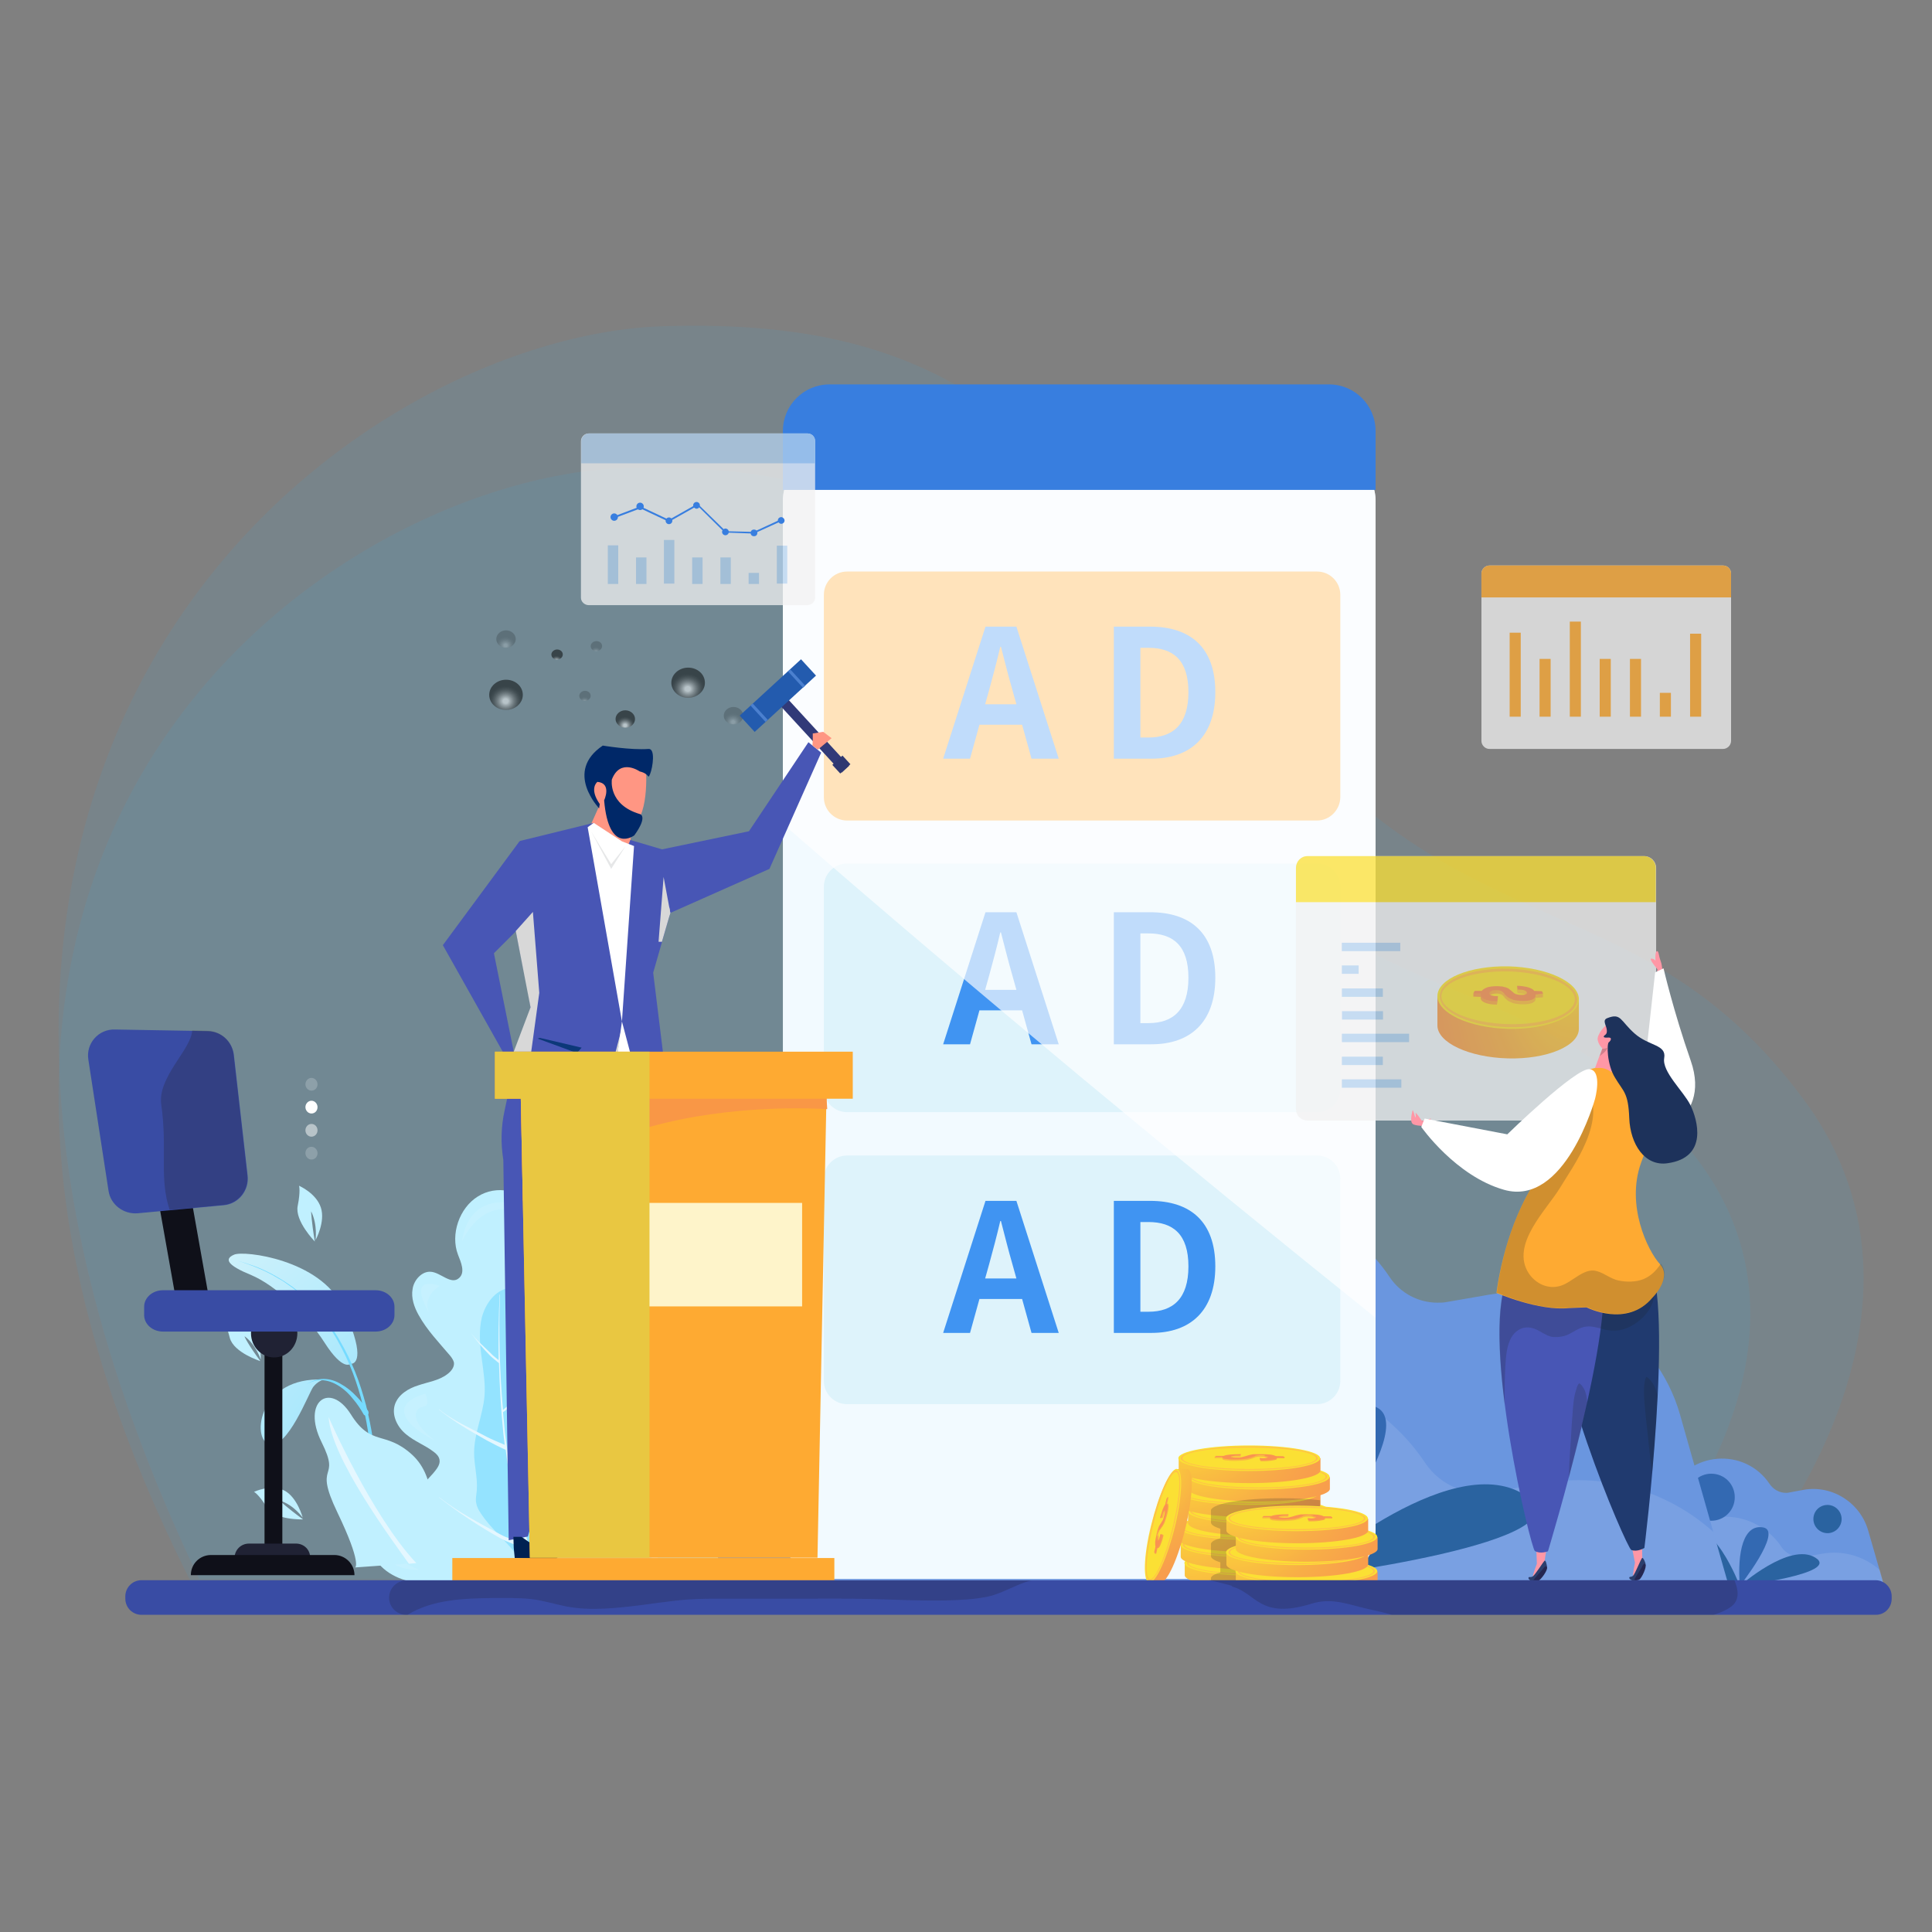 <?xml version="1.0" encoding="utf-8"?>
<!-- Generator: Adobe Illustrator 23.0.1, SVG Export Plug-In . SVG Version: 6.00 Build 0)  -->
<svg version="1.1" id="图层_1" xmlns="http://www.w3.org/2000/svg" xmlns:xlink="http://www.w3.org/1999/xlink" x="0px" y="0px"
	 viewBox="0 0 575 575" style="enable-background:new 0 0 575 575;" xml:space="preserve">
<rect x="0" y="0" width="575" height="575" fill="#808080" stroke="none"/>
<style type="text/css">
	.st0{opacity:0.1;fill:#33AEE7;}
	.st1{fill:#2A63A0;}
	.st2{fill:#3369B2;}
	.st3{fill:#6A96DF;}
	.st4{opacity:0.1;fill:#FFFFFF;}
	.st5{opacity:0.5;}
	.st6{opacity:0.35;fill:url(#SVGID_1_);}
	.st7{opacity:0.35;fill:url(#SVGID_2_);}
	.st8{fill:url(#SVGID_3_);}
	.st9{fill:url(#SVGID_4_);}
	.st10{opacity:0.35;fill:url(#SVGID_5_);}
	.st11{opacity:0.35;fill:url(#SVGID_6_);}
	.st12{fill:url(#SVGID_7_);}
	.st13{fill:url(#SVGID_8_);}
	.st14{fill:#F2FAFF;}
	.st15{fill:#FEAA32;}
	.st16{opacity:0.6;fill:#D1EFF8;}
	.st17{fill:#4094F2;}
	.st18{opacity:0.67;fill:#FFFFFF;}
	.st19{fill:#387EDF;}
	.st20{fill:url(#SVGID_9_);}
	.st21{fill:#FBE034;}
	.st22{fill:#FFC148;}
	.st23{fill:url(#SVGID_10_);}
	.st24{fill:#FA9351;}
	.st25{fill:url(#SVGID_11_);}
	.st26{fill:url(#SVGID_12_);}
	.st27{fill:url(#SVGID_13_);}
	.st28{fill:url(#SVGID_14_);}
	.st29{fill:url(#SVGID_15_);}
	.st30{fill:url(#SVGID_16_);}
	.st31{fill:url(#SVGID_17_);}
	.st32{fill:url(#SVGID_18_);}
	.st33{fill:url(#SVGID_19_);}
	.st34{fill:url(#SVGID_20_);}
	.st35{fill:url(#SVGID_21_);}
	.st36{fill:url(#SVGID_22_);}
	.st37{opacity:0.2;fill:#1A2326;}
	.st38{fill:url(#SVGID_23_);}
	.st39{fill:url(#SVGID_24_);}
	.st40{fill:url(#SVGID_25_);}
	.st41{fill:url(#SVGID_26_);}
	.st42{fill:url(#SVGID_27_);}
	.st43{fill:url(#SVGID_28_);}
	.st44{fill:url(#SVGID_29_);}
	.st45{fill:url(#SVGID_30_);}
	.st46{fill:url(#SVGID_31_);}
	.st47{fill:url(#SVGID_32_);}
	.st48{fill:url(#SVGID_33_);}
	.st49{fill:url(#SVGID_34_);}
	.st50{opacity:0.75;}
	.st51{fill:#F2F2F2;}
	.st52{fill:#B4D1ED;}
	.st53{fill:url(#SVGID_35_);}
	.st54{fill:url(#SVGID_36_);}
	.st55{fill:#FF97A6;}
	.st56{fill:#2B3E6D;}
	.st57{fill:#242650;}
	.st58{fill:#203A6F;}
	.st59{fill:#FFFFFF;}
	.st60{fill:#4856B5;}
	.st61{fill:#1D325B;}
	.st62{fill:url(#SVGID_37_);}
	.st63{fill:url(#SVGID_38_);}
	.st64{fill:#76DBFF;}
	.st65{fill:#C0F0FF;}
	.st66{opacity:0.6;}
	.st67{fill:#E4F7FF;}
	.st68{opacity:0.2;fill:#FFFFFF;}
	.st69{opacity:0.5;fill:#FFFFFF;}
	.st70{fill:#002152;}
	.st71{fill:#FF9683;}
	.st72{fill:#002868;}
	.st73{fill:#D8D8D8;}
	.st74{fill:#E6E7E8;}
	.st75{fill:#0C3879;}
	.st76{fill:#313A78;}
	.st77{fill:#2E3771;}
	.st78{fill:#235BAE;}
	.st79{fill:#4B80CF;}
	.st80{fill:#F99746;}
	.st81{fill:#FEF4CA;}
	.st82{fill:#E9C741;}
	.st83{fill:#0F1019;}
	.st84{fill:#202234;}
	.st85{fill:#394CA4;}
	.st86{opacity:0.25;fill:#231F20;}
	.st87{opacity:0.25;fill:#202234;}
</style>
<g>
	<g>
		<path class="st0" d="M59.3,470h458.3c0,0,68.5-76.4,19.2-142.8c-49.3-66.4-101.1-42.1-161.3-118.5
			c-60.2-76.4-87.4-114.5-178.3-111.6C106.3,100-60.7,218.7,59.3,470z"/>
		<path class="st0" d="M56.7,470.6h429.5c0,0,64.2-67.9,18-126.8c-46.2-59-94.8-37.4-151.2-105.3c-56.4-67.9-82-101.7-167.1-99.2
			C100.7,141.9-55.8,247.4,56.7,470.6z"/>
		<g>
			<g>
				<path class="st1" d="M218.9,426.7c0,0,4.2-30.5-4.2-27.5C206.4,402.2,210.3,414.4,218.9,426.7z"/>
				<path class="st2" d="M219.5,426.4c0,0-17.1-30.1-28.9-19.7C178.8,417,219.5,426.4,219.5,426.4z"/>
			</g>
			<g>
				<g>
					<path class="st3" d="M195.4,443h147.7l-2.1-7.4l-5-17.5c-3.5-12.3-15.8-20.1-28.5-17.9l-6.4,1.1c-0.5,0.1-0.9,0.1-1.4,0.1
						c-2.8,0-5.5-1.4-7.1-3.8c-11-16.5-35.8-14.4-43.9,3.6l-1.1,2.4c-1.9,4.3-6.9,6.2-11.2,4.3L230,405c-3.7-1.7-7.9-0.4-10.2,2.5
						c-0.8,1.1-1.5,2.4-1.7,3.8l-0.9,5.5c-0.2,1.4-0.8,2.6-1.5,3.6c-0.1,0.2-0.3,0.4-0.4,0.5c-1.3,1.5-3,2.5-5,2.8
						c-0.5,0.1-1,0.1-1.5,0.1c-1.6,0-3.2-0.4-4.7-1.4c-3.3-2.2-7.8-1.7-10.6,1.2l-4.3,4.3C183.7,433.5,187.6,443,195.4,443z"/>
					<path class="st4" d="M208.5,443h134.6l-2.1-7.4c-6.7-6-15.9-8.9-25.2-7.3l-5,0.8l-2.7,0.4c-0.6,0.1-1.2,0.1-1.7,0.1
						c-1.3,0-2.5-0.2-3.6-0.7c-1.9-0.7-3.6-2.1-4.8-3.9c-1.7-2.6-3.7-4.7-5.9-6.5c-0.8-0.7-1.7-1.4-2.6-2
						c-4.9-3.2-10.5-4.9-16.2-4.9c-3.3-0.1-6.6,0.4-9.7,1.5c-7.6,2.4-14.4,7.9-18.2,16.3l-1.3,2.9c-2.3,5.1-8.3,7.4-13.5,5.1
						l-3.9-1.7l-3.7-1.7c-1.7-0.8-3.5-1-5.2-0.8c-4.4,0.4-8.3,3.7-9.1,8.4L208.5,443z"/>
					<path class="st1" d="M311.9,413c0,3.4,2.8,6.2,6.2,6.2c3.4,0,6.2-2.8,6.2-6.2c0-3.4-2.8-6.2-6.2-6.2
						C314.7,406.8,311.9,409.6,311.9,413z"/>
					<path class="st1" d="M217.1,430.5c0,3.4,2.8,6.2,6.2,6.2c3.4,0,6.2-2.8,6.2-6.2c0-3.4-2.8-6.2-6.2-6.2
						C219.9,424.3,217.1,427,217.1,430.5z"/>
					<path class="st2" d="M256.6,403.5c0,5.7,4.7,10.4,10.4,10.4c5.7,0,10.4-4.7,10.4-10.4c0-5.7-4.7-10.4-10.4-10.4
						C261.3,393.1,256.6,397.7,256.6,403.5z"/>
				</g>
				<g>
					<path class="st2" d="M279.5,442.6c0,0,19.1-24.1,10.4-25.8C281.1,415.1,278.2,427.6,279.5,442.6z"/>
					<path class="st1" d="M279.5,442.6c0,0-12.1-32.4-25.4-24.1C240.8,426.8,279.5,442.6,279.5,442.6z"/>
					<path class="st1" d="M279.5,442.6c0,0,44.5-5.4,33.3-12.5C301.5,423,279.5,442.6,279.5,442.6z"/>
				</g>
			</g>
		</g>
		<g>
			<g>
				<path class="st1" d="M476.8,461.3c0,0,2.8-20.6-2.8-18.6C468.4,444.8,471,453,476.8,461.3z"/>
				<path class="st2" d="M477.2,461.1c0,0-11.6-20.3-19.6-13.4C449.7,454.8,477.2,461.1,477.2,461.1z"/>
			</g>
			<g>
				<g>
					<path class="st3" d="M460.9,472.3h99.9l-1.4-5l-3.4-11.8c-2.4-8.3-10.7-13.6-19.2-12.1l-4.3,0.8c-0.3,0.1-0.6,0.1-1,0.1
						c-1.9,0-3.7-1-4.8-2.6c-7.4-11.1-24.2-9.8-29.7,2.4l-0.7,1.6c-1.3,2.9-4.7,4.2-7.6,2.9l-4.3-1.9c-2.5-1.1-5.3-0.3-6.9,1.7
						c-0.6,0.7-1,1.6-1.1,2.6l-0.6,3.7c-0.2,0.9-0.5,1.7-1,2.4c-0.1,0.1-0.2,0.2-0.3,0.4c-0.9,1-2.1,1.7-3.4,1.9
						c-0.3,0.1-0.7,0.1-1,0.1c-1.1,0-2.2-0.3-3.2-1c-2.2-1.5-5.3-1.1-7.2,0.8l-2.9,2.9C453,465.9,455.7,472.3,460.9,472.3z"/>
					<path class="st4" d="M469.8,472.3h91.1l-1.4-5c-4.5-4-10.7-6-17.1-4.9L539,463l-1.8,0.3c-0.4,0.1-0.8,0.1-1.2,0.1
						c-0.8,0-1.7-0.1-2.5-0.4c-1.3-0.5-2.5-1.4-3.3-2.6c-1.1-1.7-2.5-3.2-4-4.4c-0.6-0.5-1.2-0.9-1.8-1.3c-3.3-2.2-7.1-3.3-10.9-3.3
						c-2.2,0-4.5,0.3-6.6,1c-5.2,1.6-9.8,5.4-12.3,11l-0.9,1.9c-1.6,3.5-5.6,5-9.1,3.5l-2.6-1.2l-2.5-1.1c-1.1-0.5-2.3-0.7-3.5-0.6
						c-3,0.3-5.6,2.5-6.1,5.7L469.8,472.3z"/>
					<path class="st1" d="M539.7,452.1c0,2.3,1.9,4.2,4.2,4.2c2.3,0,4.2-1.9,4.2-4.2c0-2.3-1.9-4.2-4.2-4.2
						C541.6,447.9,539.7,449.7,539.7,452.1z"/>
					<path class="st1" d="M475.6,463.9c0,2.3,1.9,4.2,4.2,4.2s4.2-1.9,4.2-4.2c0-2.3-1.9-4.2-4.2-4.2S475.6,461.6,475.6,463.9z"/>
					<path class="st2" d="M502.3,445.6c0,3.9,3.1,7,7,7c3.9,0,7-3.1,7-7c0-3.9-3.1-7-7-7C505.5,438.6,502.3,441.7,502.3,445.6z"/>
				</g>
				<g>
					<path class="st2" d="M517.8,472c0,0,12.9-16.3,7-17.4C518.9,453.5,517,461.9,517.8,472z"/>
					<path class="st1" d="M517.8,472c0,0-8.2-21.9-17.2-16.3C491.6,461.4,517.8,472,517.8,472z"/>
					<path class="st1" d="M517.8,472c0,0,30.1-3.7,22.5-8.4C532.7,458.8,517.8,472,517.8,472z"/>
				</g>
			</g>
		</g>
		<g>
			<g>
				<path class="st1" d="M266.6,438.1c0,0,8.4-60.8-8.3-54.8C241.6,389.3,249.3,413.7,266.6,438.1z"/>
				<path class="st2" d="M267.7,437.5c0,0-34.1-60-57.6-39.4C186.6,418.8,267.7,437.5,267.7,437.5z"/>
			</g>
			<g>
				<g>
					<path class="st3" d="M219.7,470.6h294.4l-4.2-14.7L500,421c-7-24.6-31.5-40-56.7-35.7l-12.7,2.2c-1,0.2-1.9,0.2-2.8,0.2
						c-5.6,0-11-2.8-14.2-7.6c-21.9-32.8-71.3-28.7-87.6,7.2l-2.2,4.8c-3.8,8.5-13.8,12.3-22.3,8.5l-12.7-5.7
						c-7.4-3.3-15.7-0.8-20.3,5c-1.7,2.1-2.9,4.7-3.4,7.6l-1.9,11c-0.5,2.7-1.5,5.1-3,7.2c-0.3,0.4-0.6,0.7-0.8,1
						c-2.6,3-6.1,4.9-9.9,5.6c-1,0.2-2,0.3-3,0.3c-3.2,0-6.4-0.9-9.4-2.8c-6.6-4.4-15.5-3.3-21.1,2.3l-8.5,8.5
						C196.4,451.7,204.2,470.6,219.7,470.6z"/>
					<path class="st4" d="M245.7,470.6h268.4l-4.2-14.7c-13.3-11.9-31.6-17.7-50.3-14.5l-9.9,1.7l-5.3,0.9c-1.2,0.2-2.3,0.3-3.5,0.3
						c-2.5,0-4.9-0.4-7.2-1.3c-3.9-1.5-7.2-4.1-9.6-7.7c-3.4-5.1-7.4-9.4-11.7-13c-1.7-1.4-3.4-2.7-5.2-3.9
						c-9.8-6.5-21-9.7-32.2-9.8c-6.6-0.1-13.1,0.8-19.4,2.9c-15.2,4.8-28.7,15.8-36.3,32.5l-2.6,5.7c-4.6,10.3-16.6,14.8-26.9,10.2
						l-7.7-3.5l-7.4-3.3c-3.4-1.5-6.9-2-10.3-1.7c-8.8,0.8-16.5,7.4-18.1,16.8L245.7,470.6z"/>
					<path class="st1" d="M452,410.9c0,6.9,5.6,12.4,12.4,12.4c6.9,0,12.4-5.6,12.4-12.4c0-6.9-5.6-12.4-12.4-12.4
						C457.5,398.4,452,404,452,410.9z"/>
					<path class="st1" d="M263,445.7c0,6.9,5.6,12.4,12.4,12.4c6.9,0,12.4-5.6,12.4-12.4c0-6.9-5.6-12.4-12.4-12.4
						C268.5,433.3,263,438.8,263,445.7z"/>
					<path class="st2" d="M341.7,391.8c0,11.4,9.3,20.7,20.7,20.7c11.4,0,20.7-9.3,20.7-20.7c0-11.4-9.3-20.7-20.7-20.7
						C351,371.1,341.7,380.4,341.7,391.8z"/>
				</g>
				<g>
					<path class="st2" d="M387.3,469.7c0,0,38.1-48.1,20.7-51.4C390.6,415,384.8,439.9,387.3,469.7z"/>
					<path class="st1" d="M387.3,469.7c0,0-24-64.7-50.6-48.1C310.2,438.2,387.3,469.7,387.3,469.7z"/>
					<path class="st1" d="M387.3,469.7c0,0,88.7-10.8,66.3-24.9C431.2,430.8,387.3,469.7,387.3,469.7z"/>
				</g>
			</g>
		</g>
		<g class="st5">
			
				<radialGradient id="SVGID_1_" cx="4724.663" cy="614.094" r="0.863" gradientTransform="matrix(0 -3.031 3.333 0 -1896.194 14512.546)" gradientUnits="userSpaceOnUse">
				<stop  offset="0.15" style="stop-color:#FFFFFF"/>
				<stop  offset="0.282" style="stop-color:#C2C2C2"/>
				<stop  offset="0.425" style="stop-color:#888888"/>
				<stop  offset="0.564" style="stop-color:#575757"/>
				<stop  offset="0.694" style="stop-color:#313131"/>
				<stop  offset="0.813" style="stop-color:#161616"/>
				<stop  offset="0.919" style="stop-color:#060606"/>
				<stop  offset="1" style="stop-color:#000000"/>
			</radialGradient>
			<path class="st6" d="M150.6,192.8c1.6,0,2.9-1.2,2.9-2.6c0-1.4-1.3-2.6-2.9-2.6c-1.6,0-2.9,1.2-2.9,2.6
				C147.7,191.6,149,192.8,150.6,192.8z"/>
			
				<radialGradient id="SVGID_2_" cx="4717.138" cy="634.409" r="0.863" gradientTransform="matrix(0 -3.031 3.333 0 -1896.194 14512.546)" gradientUnits="userSpaceOnUse">
				<stop  offset="0.15" style="stop-color:#FFFFFF"/>
				<stop  offset="0.282" style="stop-color:#C2C2C2"/>
				<stop  offset="0.425" style="stop-color:#888888"/>
				<stop  offset="0.564" style="stop-color:#575757"/>
				<stop  offset="0.694" style="stop-color:#313131"/>
				<stop  offset="0.813" style="stop-color:#161616"/>
				<stop  offset="0.919" style="stop-color:#060606"/>
				<stop  offset="1" style="stop-color:#000000"/>
			</radialGradient>
			<path class="st7" d="M218.3,215.6c1.6,0,2.9-1.2,2.9-2.6s-1.3-2.6-2.9-2.6c-1.6,0-2.9,1.2-2.9,2.6S216.7,215.6,218.3,215.6z"/>
			
				<radialGradient id="SVGID_3_" cx="4719.2" cy="614.094" r="1.494" gradientTransform="matrix(0 -3.031 3.333 0 -1896.194 14512.546)" gradientUnits="userSpaceOnUse">
				<stop  offset="0.15" style="stop-color:#FFFFFF"/>
				<stop  offset="0.282" style="stop-color:#C2C2C2"/>
				<stop  offset="0.425" style="stop-color:#888888"/>
				<stop  offset="0.564" style="stop-color:#575757"/>
				<stop  offset="0.694" style="stop-color:#313131"/>
				<stop  offset="0.813" style="stop-color:#161616"/>
				<stop  offset="0.919" style="stop-color:#060606"/>
				<stop  offset="1" style="stop-color:#000000"/>
			</radialGradient>
			<path class="st8" d="M150.6,211.3c2.7,0,5-2,5-4.5s-2.2-4.5-5-4.5c-2.7,0-5,2-5,4.5S147.8,211.3,150.6,211.3z"/>
			
				<radialGradient id="SVGID_4_" cx="4720.395" cy="630.356" r="1.494" gradientTransform="matrix(0 -3.031 3.333 0 -1896.194 14512.546)" gradientUnits="userSpaceOnUse">
				<stop  offset="0.15" style="stop-color:#FFFFFF"/>
				<stop  offset="0.282" style="stop-color:#C2C2C2"/>
				<stop  offset="0.425" style="stop-color:#888888"/>
				<stop  offset="0.564" style="stop-color:#575757"/>
				<stop  offset="0.694" style="stop-color:#313131"/>
				<stop  offset="0.813" style="stop-color:#161616"/>
				<stop  offset="0.919" style="stop-color:#060606"/>
				<stop  offset="1" style="stop-color:#000000"/>
			</radialGradient>
			<path class="st9" d="M204.8,207.7c2.7,0,5-2,5-4.5c0-2.5-2.2-4.5-5-4.5c-2.7,0-5,2-5,4.5C199.8,205.6,202,207.7,204.8,207.7z"/>
			
				<radialGradient id="SVGID_5_" cx="4724.001" cy="622.165" r="0.51" gradientTransform="matrix(0 -3.031 3.333 0 -1896.194 14512.546)" gradientUnits="userSpaceOnUse">
				<stop  offset="0.15" style="stop-color:#FFFFFF"/>
				<stop  offset="0.282" style="stop-color:#C2C2C2"/>
				<stop  offset="0.425" style="stop-color:#888888"/>
				<stop  offset="0.564" style="stop-color:#575757"/>
				<stop  offset="0.694" style="stop-color:#313131"/>
				<stop  offset="0.813" style="stop-color:#161616"/>
				<stop  offset="0.919" style="stop-color:#060606"/>
				<stop  offset="1" style="stop-color:#000000"/>
			</radialGradient>
			<path class="st10" d="M177.5,193.8c0.9,0,1.7-0.7,1.7-1.5c0-0.9-0.8-1.5-1.7-1.5c-0.9,0-1.7,0.7-1.7,1.5
				C175.8,193.1,176.5,193.8,177.5,193.8z"/>
			
				<radialGradient id="SVGID_6_" cx="4719.114" cy="621.145" r="0.51" gradientTransform="matrix(0 -3.031 3.333 0 -1896.194 14512.546)" gradientUnits="userSpaceOnUse">
				<stop  offset="0.15" style="stop-color:#FFFFFF"/>
				<stop  offset="0.282" style="stop-color:#C2C2C2"/>
				<stop  offset="0.425" style="stop-color:#888888"/>
				<stop  offset="0.564" style="stop-color:#575757"/>
				<stop  offset="0.694" style="stop-color:#313131"/>
				<stop  offset="0.813" style="stop-color:#161616"/>
				<stop  offset="0.919" style="stop-color:#060606"/>
				<stop  offset="1" style="stop-color:#000000"/>
			</radialGradient>
			<path class="st11" d="M174.1,208.6c0.9,0,1.7-0.7,1.7-1.5c0-0.9-0.8-1.5-1.7-1.5c-0.9,0-1.7,0.7-1.7,1.5
				C172.4,207.9,173.1,208.6,174.1,208.6z"/>
			
				<radialGradient id="SVGID_7_" cx="4723.155" cy="618.649" r="0.51" gradientTransform="matrix(0 -3.031 3.333 0 -1896.194 14512.546)" gradientUnits="userSpaceOnUse">
				<stop  offset="0.15" style="stop-color:#FFFFFF"/>
				<stop  offset="0.282" style="stop-color:#C2C2C2"/>
				<stop  offset="0.425" style="stop-color:#888888"/>
				<stop  offset="0.564" style="stop-color:#575757"/>
				<stop  offset="0.694" style="stop-color:#313131"/>
				<stop  offset="0.813" style="stop-color:#161616"/>
				<stop  offset="0.919" style="stop-color:#060606"/>
				<stop  offset="1" style="stop-color:#000000"/>
			</radialGradient>
			<path class="st12" d="M165.8,196.3c0.9,0,1.7-0.7,1.7-1.5c0-0.9-0.8-1.5-1.7-1.5s-1.7,0.7-1.7,1.5
				C164.1,195.6,164.8,196.3,165.8,196.3z"/>
			
				<radialGradient id="SVGID_8_" cx="4716.808" cy="624.765" r="0.863" gradientTransform="matrix(0 -3.031 3.333 0 -1896.194 14512.546)" gradientUnits="userSpaceOnUse">
				<stop  offset="0.15" style="stop-color:#FFFFFF"/>
				<stop  offset="0.282" style="stop-color:#C2C2C2"/>
				<stop  offset="0.425" style="stop-color:#888888"/>
				<stop  offset="0.564" style="stop-color:#575757"/>
				<stop  offset="0.694" style="stop-color:#313131"/>
				<stop  offset="0.813" style="stop-color:#161616"/>
				<stop  offset="0.919" style="stop-color:#060606"/>
				<stop  offset="1" style="stop-color:#000000"/>
			</radialGradient>
			<path class="st13" d="M186.1,216.6c1.6,0,2.9-1.2,2.9-2.6s-1.3-2.6-2.9-2.6c-1.6,0-2.9,1.2-2.9,2.6S184.6,216.6,186.1,216.6z"/>
		</g>
		<g>
			<g>
				<path class="st14" d="M395.5,135.2H246.9c-7.7,0-13.9,6.2-13.9,13.9v306.9c0,7.7,6.2,13.9,13.9,13.9h148.6
					c7.7,0,13.9-6.2,13.9-13.9V149.1C409.4,141.5,403.2,135.2,395.5,135.2z"/>
				<path class="st15" d="M392,244.2H252.1c-3.8,0-6.9-3.1-6.9-6.9V177c0-3.8,3.1-6.9,6.9-6.9H392c3.8,0,6.9,3.1,6.9,6.9v60.2
					C398.9,241,395.8,244.2,392,244.2z"/>
				<path class="st16" d="M392,331H252.1c-3.8,0-6.9-3.1-6.9-6.9v-60.2c0-3.8,3.1-6.9,6.9-6.9H392c3.8,0,6.9,3.1,6.9,6.9v60.2
					C398.9,327.9,395.8,331,392,331z"/>
				<path class="st16" d="M392,417.9H252.1c-3.8,0-6.9-3.1-6.9-6.9v-60.2c0-3.8,3.1-6.9,6.9-6.9H392c3.8,0,6.9,3.1,6.9,6.9V411
					C398.9,414.8,395.8,417.9,392,417.9z"/>
				<g>
					<path class="st17" d="M304.2,215.7h-12.7l-2.8,10.1h-8l12.6-39.3h9.2l12.6,39.3H307L304.2,215.7z M302.5,209.6l-1.2-4.3
						c-1.2-4.1-2.3-8.6-3.4-12.8h-0.2c-1,4.3-2.2,8.8-3.3,12.8l-1.2,4.3H302.5z"/>
					<path class="st17" d="M331.5,186.5h10.8c12,0,19.4,6.2,19.4,19.5c0,13.2-7.4,19.8-19,19.8h-11.2V186.5z M341.8,219.5
						c7.3,0,11.9-3.9,11.9-13.5c0-9.6-4.6-13.2-11.9-13.2h-2.4v26.7H341.8z"/>
				</g>
				<g>
					<path class="st17" d="M304.2,300.7h-12.7l-2.8,10.1h-8l12.6-39.3h9.2l12.6,39.3H307L304.2,300.7z M302.5,294.6l-1.2-4.3
						c-1.2-4.1-2.3-8.6-3.4-12.8h-0.2c-1,4.3-2.2,8.8-3.3,12.8l-1.2,4.3H302.5z"/>
					<path class="st17" d="M331.5,271.5h10.8c12,0,19.4,6.2,19.4,19.5c0,13.2-7.4,19.8-19,19.8h-11.2V271.5z M341.8,304.5
						c7.3,0,11.9-3.9,11.9-13.5c0-9.6-4.6-13.2-11.9-13.2h-2.4v26.7H341.8z"/>
				</g>
				<g>
					<path class="st17" d="M304.2,386.6h-12.7l-2.8,10.1h-8l12.6-39.3h9.2l12.6,39.3H307L304.2,386.6z M302.5,380.5l-1.2-4.3
						c-1.2-4.1-2.3-8.6-3.4-12.8h-0.2c-1,4.3-2.2,8.8-3.3,12.8l-1.2,4.3H302.5z"/>
					<path class="st17" d="M331.5,357.4h10.8c12,0,19.4,6.2,19.4,19.5c0,13.2-7.4,19.8-19,19.8h-11.2V357.4z M341.8,390.4
						c7.3,0,11.9-3.9,11.9-13.5c0-9.6-4.6-13.2-11.9-13.2h-2.4v26.7H341.8z"/>
				</g>
			</g>
			<path class="st18" d="M322.1,320.9c28.9,24,58,47.8,87.3,71.3V149.1c0-7.7-6.2-13.9-13.9-13.9H246.9c-7.7,0-13.9,6.2-13.9,13.9
				v96.1C262.4,270.8,292.2,296,322.1,320.9z"/>
			<path class="st19" d="M409.4,128.3v17.5H233v-17.5c0-7.7,6.2-13.9,13.9-13.9h148.6C403.2,114.4,409.4,120.6,409.4,128.3z"/>
		</g>
		<g>
			<g>
				<g>
					
						<radialGradient id="SVGID_9_" cx="354.945" cy="-120.749" r="77.67" gradientTransform="matrix(1 0 0 0.746 0 548.829)" gradientUnits="userSpaceOnUse">
						<stop  offset="0" style="stop-color:#FBE034"/>
						<stop  offset="0.149" style="stop-color:#FAC63E"/>
						<stop  offset="0.319" style="stop-color:#F8AF46"/>
						<stop  offset="0.504" style="stop-color:#F89F4C"/>
						<stop  offset="0.714" style="stop-color:#F79650"/>
						<stop  offset="1" style="stop-color:#F79351"/>
					</radialGradient>
					<path class="st20" d="M379.4,465.1c-1.8-0.1-3.8-0.1-5.8-0.1c-1.5,0-2.9,0-4.3,0.1l-12.9-0.1c-0.2-0.1-3.8,0-3.8,0l0,3.8
						c0,2.1,9.4,3.8,21.1,3.8c11.6,0,21.1-1.7,21.1-3.8v-3.5L379.4,465.1z"/>
					<path class="st21" d="M394.7,465.2c0,2.1-9.4,3.8-21.1,3.8c-11.6,0-21.1-1.7-21.1-3.8c0-2.1,9.4-3.8,21.1-3.8
						C385.3,461.4,394.7,463.1,394.7,465.2z"/>
					<path class="st22" d="M394.1,465.2c0,1.9-9.1,3.5-20.4,3.5c-11.3,0-20.4-1.6-20.4-3.5c0-1.9,9.1-3.5,20.4-3.5
						C384.9,461.7,394.1,463.3,394.1,465.2z"/>
					<path class="st21" d="M393.5,465.2c0,1.8-8.9,3.2-19.9,3.2c-11,0-19.9-1.4-19.9-3.2c0-1.8,8.9-3.2,19.9-3.2
						C384.6,462,393.5,463.4,393.5,465.2z"/>
					<g>
						
							<radialGradient id="SVGID_10_" cx="369.183" cy="-117.879" r="30.182" gradientTransform="matrix(1 0 0 0.746 0 548.829)" gradientUnits="userSpaceOnUse">
							<stop  offset="0" style="stop-color:#FBE034"/>
							<stop  offset="0.149" style="stop-color:#FAC63E"/>
							<stop  offset="0.319" style="stop-color:#F8AF46"/>
							<stop  offset="0.504" style="stop-color:#F89F4C"/>
							<stop  offset="0.714" style="stop-color:#F79650"/>
							<stop  offset="1" style="stop-color:#F79351"/>
						</radialGradient>
						<path class="st23" d="M377.2,464.7c-0.6,0-1,0-1.3,0.1c-0.3,0-0.6,0.1-0.9,0.3c-0.3,0.1-0.6,0.2-0.8,0.3
							c-0.3,0.1-0.7,0.2-1.1,0.3c-0.4,0.1-0.9,0.1-1.5,0.2c-0.6,0-1.3,0.1-2.1,0.1c-1.4,0-2.4-0.1-3.1-0.2c-0.7-0.1-0.9-0.3-0.8-0.6
							h-2.3v-0.4l2.6-0.1c0.4-0.2,1.1,0,2-0.1c0.9-0.1,1.9-0.6,3.2-0.6l0,0.5l-0.2,0.3c-0.8,0-1.4,0-1.9,0.1
							c-0.5,0.1-0.7,0.1-0.8,0.2c-0.1,0.1,0,0.2,0.3,0.2c0.3,0.1,0.8,0.1,1.4,0.1c0.6,0,1,0,1.4-0.1c0.4-0.1,0.7-0.2,1.1-0.3
							c0.4-0.1,0.7-0.2,1-0.3c0.3-0.1,0.6-0.1,0.9-0.2c0.3-0.1,0.7-0.1,1.2-0.1c0.4,0,0.9,0,1.5,0c1.1,0,2,0,2.8,0.1
							c0.8,0.1,1.2-0.1,1.6,0.1l2.7,0.2v0.4h-2.2c0.2,0.3-0.2,0.5-1,0.6c-0.8,0.2-2.1,0.3-3.8,0.3l-0.3-0.6c0-0.2,0-0.2,0-0.4
							c0.7,0,1.6,0.4,2,0.3c0.4-0.1,0.6-0.2,0.5-0.3c-0.1-0.1-0.3-0.2-0.7-0.2C378.2,464.8,377.7,464.7,377.2,464.7z"/>
					</g>
					<g>
						<path class="st24" d="M377.2,464.3c-0.6,0-1,0-1.3,0.1c-0.3,0-0.6,0.1-0.9,0.3c-0.3,0.1-0.6,0.2-0.8,0.3
							c-0.3,0.1-0.7,0.2-1.1,0.3c-0.4,0.1-0.9,0.1-1.5,0.2c-0.6,0-1.3,0.1-2.1,0.1c-1.4,0-2.4-0.1-3.1-0.2c-0.7-0.1-0.9-0.3-0.8-0.6
							h-2.3l0.4-0.3h2.3c0.4-0.2,1-0.3,1.9-0.4c0.9-0.1,1.9-0.1,3.2-0.1l-0.2,0.4c-0.8,0-1.4,0-1.9,0.1c-0.5,0.1-0.7,0.1-0.8,0.2
							c-0.1,0.1,0,0.2,0.3,0.2c0.3,0.1,0.8,0.1,1.4,0.1c0.6,0,1,0,1.4-0.1c0.4-0.1,0.7-0.2,1.1-0.3c0.4-0.1,0.7-0.2,1-0.3
							c0.3-0.1,0.6-0.1,0.9-0.2c0.3-0.1,0.7-0.1,1.2-0.1c0.4,0,0.9,0,1.5,0c1.1,0,2,0,2.8,0.1c0.8,0.1,1.4,0.3,1.8,0.5h2.1l0.4,0.3
							h-2.2c0.2,0.3-0.2,0.5-1,0.6c-0.8,0.2-2.1,0.3-3.8,0.3l-0.3-0.6c0.9,0,1.6,0,2-0.1c0.4-0.1,0.6-0.2,0.5-0.3
							c-0.1-0.1-0.3-0.2-0.7-0.2C378.2,464.3,377.7,464.3,377.2,464.3z"/>
					</g>
				</g>
				<g>
					
						<radialGradient id="SVGID_11_" cx="353.758" cy="-128.153" r="77.67" gradientTransform="matrix(1 0 0 0.746 0 548.829)" gradientUnits="userSpaceOnUse">
						<stop  offset="0" style="stop-color:#FBE034"/>
						<stop  offset="0.149" style="stop-color:#FAC63E"/>
						<stop  offset="0.319" style="stop-color:#F8AF46"/>
						<stop  offset="0.504" style="stop-color:#F89F4C"/>
						<stop  offset="0.714" style="stop-color:#F79650"/>
						<stop  offset="1" style="stop-color:#F79351"/>
					</radialGradient>
					<path class="st25" d="M378.2,459.6c-1.8-0.1-3.8-0.1-5.8-0.1c-1.5,0-2.9,0-4.3,0.1l-12.9-0.1c-0.2-0.1-3.8,0-3.8,0l0,3.8
						c0,2.1,9.4,3.8,21.1,3.8c11.6,0,21.1-1.7,21.1-3.8v-3.5L378.2,459.6z"/>
					<ellipse class="st21" cx="372.4" cy="459.7" rx="21.1" ry="3.8"/>
					<ellipse class="st22" cx="372.4" cy="459.7" rx="20.4" ry="3.5"/>
					<ellipse class="st21" cx="372.4" cy="459.7" rx="19.9" ry="3.2"/>
					<g>
						
							<radialGradient id="SVGID_12_" cx="367.997" cy="-125.283" r="30.182" gradientTransform="matrix(1 0 0 0.746 0 548.829)" gradientUnits="userSpaceOnUse">
							<stop  offset="0" style="stop-color:#FBE034"/>
							<stop  offset="0.149" style="stop-color:#FAC63E"/>
							<stop  offset="0.319" style="stop-color:#F8AF46"/>
							<stop  offset="0.504" style="stop-color:#F89F4C"/>
							<stop  offset="0.714" style="stop-color:#F79650"/>
							<stop  offset="1" style="stop-color:#F79351"/>
						</radialGradient>
						<path class="st26" d="M376,459.2c-0.6,0-1,0-1.3,0.1c-0.3,0-0.6,0.1-0.9,0.3c-0.3,0.1-0.6,0.2-0.8,0.3
							c-0.3,0.1-0.7,0.2-1.1,0.3c-0.4,0.1-0.9,0.1-1.5,0.2c-0.6,0-1.3,0.1-2.1,0.1c-1.4,0-2.4-0.1-3.1-0.2c-0.7-0.1-0.9-0.3-0.8-0.6
							h-2.3v-0.4l2.6-0.1c0.4-0.2,1.1,0,2-0.1c0.9-0.1,1.9-0.6,3.2-0.6l0,0.5l-0.2,0.3c-0.8,0-1.4,0-1.9,0.1
							c-0.5,0.1-0.7,0.1-0.8,0.2c-0.1,0.1,0,0.2,0.3,0.2c0.3,0.1,0.8,0.1,1.4,0.1c0.6,0,1,0,1.4-0.1c0.4-0.1,0.7-0.2,1.1-0.3
							c0.4-0.1,0.7-0.2,1-0.3c0.3-0.1,0.6-0.1,0.9-0.2c0.3-0.1,0.7-0.1,1.2-0.1c0.4,0,0.9,0,1.5,0c1.1,0,2,0,2.8,0.1
							c0.8,0.1,1.2-0.1,1.6,0.1l2.7,0.2v0.4h-2.2c0.2,0.3-0.2,0.5-1,0.6c-0.8,0.2-2.1,0.3-3.8,0.3l-0.3-0.6c0-0.2,0-0.2,0-0.4
							c0.7,0,1.6,0.4,2,0.3c0.4-0.1,0.6-0.2,0.5-0.3c-0.1-0.1-0.3-0.2-0.7-0.2C377,459.2,376.6,459.2,376,459.2z"/>
					</g>
					<g>
						<path class="st24" d="M376,458.8c-0.6,0-1,0-1.3,0.1c-0.3,0-0.6,0.1-0.9,0.3c-0.3,0.1-0.6,0.2-0.8,0.3
							c-0.3,0.1-0.7,0.2-1.1,0.3c-0.4,0.1-0.9,0.1-1.5,0.2c-0.6,0-1.3,0.1-2.1,0.1c-1.4,0-2.4-0.1-3.1-0.2c-0.7-0.1-0.9-0.3-0.8-0.6
							h-2.3l0.4-0.3h2.3c0.4-0.2,1-0.3,1.9-0.4c0.9-0.1,1.9-0.1,3.2-0.1l-0.2,0.4c-0.8,0-1.4,0-1.9,0.1c-0.5,0.1-0.7,0.1-0.8,0.2
							c-0.1,0.1,0,0.2,0.3,0.2c0.3,0.1,0.8,0.1,1.4,0.1c0.6,0,1,0,1.4-0.1c0.4-0.1,0.7-0.2,1.1-0.3c0.4-0.1,0.7-0.2,1-0.3
							c0.3-0.1,0.6-0.1,0.9-0.2c0.3-0.1,0.7-0.1,1.2-0.1c0.4,0,0.9,0,1.5,0c1.1,0,2,0,2.8,0.1c0.8,0.1,1.4,0.3,1.8,0.5h2.1l0.4,0.3
							h-2.2c0.2,0.3-0.2,0.5-1,0.6c-0.8,0.2-2.1,0.3-3.8,0.3l-0.3-0.6c0.9,0,1.6,0,2-0.1c0.4-0.1,0.6-0.2,0.5-0.3
							c-0.1-0.1-0.3-0.2-0.7-0.2C377,458.8,376.6,458.8,376,458.8z"/>
					</g>
				</g>
				<g>
					
						<radialGradient id="SVGID_13_" cx="353.115" cy="-135.089" r="77.671" gradientTransform="matrix(1 0 0 0.746 0 548.829)" gradientUnits="userSpaceOnUse">
						<stop  offset="0" style="stop-color:#FBE034"/>
						<stop  offset="0.149" style="stop-color:#FAC63E"/>
						<stop  offset="0.319" style="stop-color:#F8AF46"/>
						<stop  offset="0.504" style="stop-color:#F89F4C"/>
						<stop  offset="0.714" style="stop-color:#F79650"/>
						<stop  offset="1" style="stop-color:#F79351"/>
					</radialGradient>
					<path class="st27" d="M377.6,454.4c-1.8-0.1-3.8-0.1-5.8-0.1c-1.5,0-2.9,0-4.3,0.1l-12.9-0.1c-0.2-0.1-3.8,0-3.8,0l0,3.8
						c0,2.1,9.4,3.8,21.1,3.8c11.6,0,21.1-1.7,21.1-3.8v-3.5L377.6,454.4z"/>
					<path class="st21" d="M392.9,454.5c0,2.1-9.4,3.8-21.1,3.8c-11.6,0-21.1-1.7-21.1-3.8c0-2.1,9.4-3.8,21.1-3.8
						C383.4,450.7,392.9,452.4,392.9,454.5z"/>
					<path class="st22" d="M392.2,454.5c0,1.9-9.1,3.5-20.4,3.5c-11.3,0-20.4-1.6-20.4-3.5c0-1.9,9.1-3.5,20.4-3.5
						C383.1,451,392.2,452.6,392.2,454.5z"/>
					<ellipse class="st21" cx="371.8" cy="454.5" rx="19.9" ry="3.2"/>
					<g>
						
							<radialGradient id="SVGID_14_" cx="367.354" cy="-132.219" r="30.182" gradientTransform="matrix(1 0 0 0.746 0 548.829)" gradientUnits="userSpaceOnUse">
							<stop  offset="0" style="stop-color:#FBE034"/>
							<stop  offset="0.149" style="stop-color:#FAC63E"/>
							<stop  offset="0.319" style="stop-color:#F8AF46"/>
							<stop  offset="0.504" style="stop-color:#F89F4C"/>
							<stop  offset="0.714" style="stop-color:#F79650"/>
							<stop  offset="1" style="stop-color:#F79351"/>
						</radialGradient>
						<path class="st28" d="M375.4,454c-0.6,0-1,0-1.3,0.1c-0.3,0-0.6,0.1-0.9,0.3c-0.3,0.1-0.6,0.2-0.8,0.3
							c-0.3,0.1-0.7,0.2-1.1,0.3c-0.4,0.1-0.9,0.1-1.5,0.2c-0.6,0-1.3,0.1-2.1,0.1c-1.4,0-2.4-0.1-3.1-0.2c-0.7-0.1-0.9-0.3-0.8-0.6
							h-2.3V454l2.6-0.1c0.4-0.2,1.1,0,2-0.1c0.9-0.1,1.9-0.6,3.2-0.6l0,0.5L369,454c-0.8,0-1.4,0-1.9,0.1c-0.5,0.1-0.7,0.1-0.8,0.2
							c-0.1,0.1,0,0.2,0.3,0.2c0.3,0.1,0.8,0.1,1.4,0.1c0.6,0,1,0,1.4-0.1c0.4-0.1,0.7-0.2,1.1-0.3c0.4-0.1,0.7-0.2,1-0.3
							c0.3-0.1,0.6-0.1,0.9-0.2c0.3-0.1,0.7-0.1,1.2-0.1c0.4,0,0.9,0,1.5,0c1.1,0,2,0,2.8,0.1c0.8,0.1,1.2-0.1,1.6,0.1l2.7,0.2v0.4
							H380c0.2,0.3-0.2,0.5-1,0.6c-0.8,0.2-2.1,0.3-3.8,0.3l-0.3-0.6c0-0.2,0-0.2,0-0.4c0.7,0,1.6,0.4,2,0.3
							c0.4-0.1,0.6-0.2,0.5-0.3c-0.1-0.1-0.3-0.2-0.7-0.2C376.4,454.1,375.9,454,375.4,454z"/>
					</g>
					<g>
						<path class="st24" d="M375.4,453.6c-0.6,0-1,0-1.3,0.1c-0.3,0-0.6,0.1-0.9,0.3c-0.3,0.1-0.6,0.2-0.8,0.3
							c-0.3,0.1-0.7,0.2-1.1,0.3c-0.4,0.1-0.9,0.1-1.5,0.2c-0.6,0-1.3,0.1-2.1,0.1c-1.4,0-2.4-0.1-3.1-0.2c-0.7-0.1-0.9-0.3-0.8-0.6
							h-2.3l0.4-0.3h2.3c0.4-0.2,1-0.3,1.9-0.4c0.9-0.1,1.9-0.1,3.2-0.1l-0.2,0.4c-0.8,0-1.4,0-1.9,0.1c-0.5,0.1-0.7,0.1-0.8,0.2
							c-0.1,0.1,0,0.2,0.3,0.2c0.3,0.1,0.8,0.1,1.4,0.1c0.6,0,1,0,1.4-0.1c0.4-0.1,0.7-0.2,1.1-0.3c0.4-0.1,0.7-0.2,1-0.3
							c0.3-0.1,0.6-0.1,0.9-0.2c0.3-0.1,0.7-0.1,1.2-0.1c0.4,0,0.9,0,1.5,0c1.1,0,2,0,2.8,0.1c0.8,0.1,1.4,0.3,1.8,0.5h2.1l0.4,0.3
							H380c0.2,0.3-0.2,0.5-1,0.6c-0.8,0.2-2.1,0.3-3.8,0.3l-0.3-0.6c0.9,0,1.6,0,2-0.1c0.4-0.1,0.6-0.2,0.5-0.3
							c-0.1-0.1-0.3-0.2-0.7-0.2C376.4,453.6,375.9,453.6,375.4,453.6z"/>
					</g>
				</g>
				<g>
					
						<radialGradient id="SVGID_15_" cx="355.946" cy="-141.578" r="77.67" gradientTransform="matrix(1 0 0 0.746 0 548.829)" gradientUnits="userSpaceOnUse">
						<stop  offset="0" style="stop-color:#FBE034"/>
						<stop  offset="0.149" style="stop-color:#FAC63E"/>
						<stop  offset="0.319" style="stop-color:#F8AF46"/>
						<stop  offset="0.504" style="stop-color:#F89F4C"/>
						<stop  offset="0.714" style="stop-color:#F79650"/>
						<stop  offset="1" style="stop-color:#F79351"/>
					</radialGradient>
					<path class="st29" d="M380.4,449.6c-1.8-0.1-3.8-0.1-5.8-0.1c-1.5,0-2.9,0-4.3,0.1l-12.9-0.1c-0.2-0.1-3.8,0-3.8,0l0,3.8
						c0,2.1,9.4,3.8,21.1,3.8c11.6,0,21.1-1.7,21.1-3.8v-3.5L380.4,449.6z"/>
					<ellipse class="st21" cx="374.6" cy="449.7" rx="21.1" ry="3.8"/>
					<ellipse class="st22" cx="374.6" cy="449.7" rx="20.4" ry="3.5"/>
					<path class="st21" d="M394.5,449.7c0,1.8-8.9,3.2-19.9,3.2c-11,0-19.9-1.4-19.9-3.2c0-1.8,8.9-3.2,19.9-3.2
						C385.6,446.5,394.5,447.9,394.5,449.7z"/>
					<g>
						
							<radialGradient id="SVGID_16_" cx="370.185" cy="-138.708" r="30.182" gradientTransform="matrix(1 0 0 0.746 0 548.829)" gradientUnits="userSpaceOnUse">
							<stop  offset="0" style="stop-color:#FBE034"/>
							<stop  offset="0.149" style="stop-color:#FAC63E"/>
							<stop  offset="0.319" style="stop-color:#F8AF46"/>
							<stop  offset="0.504" style="stop-color:#F89F4C"/>
							<stop  offset="0.714" style="stop-color:#F79650"/>
							<stop  offset="1" style="stop-color:#F79351"/>
						</radialGradient>
						<path class="st30" d="M378.2,449.2c-0.6,0-1,0-1.3,0.1c-0.3,0-0.6,0.1-0.9,0.3c-0.3,0.1-0.6,0.2-0.8,0.3
							c-0.3,0.1-0.7,0.2-1.1,0.3c-0.4,0.1-0.9,0.1-1.5,0.2c-0.6,0-1.3,0.1-2.1,0.1c-1.4,0-2.4-0.1-3.1-0.2c-0.7-0.1-0.9-0.3-0.8-0.6
							h-2.3v-0.4l2.6-0.1c0.4-0.2,1.1,0,2-0.1c0.9-0.1,1.9-0.6,3.2-0.6l0,0.5l-0.2,0.3c-0.8,0-1.4,0-1.9,0.1
							c-0.5,0.1-0.7,0.1-0.8,0.2c-0.1,0.1,0,0.2,0.3,0.2c0.3,0.1,0.8,0.1,1.4,0.1c0.6,0,1,0,1.4-0.1c0.4-0.1,0.7-0.2,1.1-0.3
							c0.4-0.1,0.7-0.2,1-0.3c0.3-0.1,0.6-0.1,0.9-0.2c0.3-0.1,0.7-0.1,1.2-0.1c0.4,0,0.9,0,1.5,0c1.1,0,2,0,2.8,0.1
							c0.8,0.1,1.2-0.1,1.6,0.1l2.7,0.2v0.4h-2.2c0.2,0.3-0.2,0.5-1,0.6c-0.8,0.2-2.1,0.3-3.8,0.3l-0.3-0.6c0-0.2,0-0.2,0-0.4
							c0.7,0,1.6,0.4,2,0.3c0.4-0.1,0.6-0.2,0.5-0.3c-0.1-0.1-0.3-0.2-0.7-0.2C379.2,449.2,378.7,449.2,378.2,449.2z"/>
					</g>
					<g>
						<path class="st24" d="M378.2,448.8c-0.6,0-1,0-1.3,0.1c-0.3,0-0.6,0.1-0.9,0.3c-0.3,0.1-0.6,0.2-0.8,0.3
							c-0.3,0.1-0.7,0.2-1.1,0.3c-0.4,0.1-0.9,0.1-1.5,0.2c-0.6,0-1.3,0.1-2.1,0.1c-1.4,0-2.4-0.1-3.1-0.2c-0.7-0.1-0.9-0.3-0.8-0.6
							h-2.3l0.4-0.3h2.3c0.4-0.2,1-0.3,1.9-0.4c0.9-0.1,1.9-0.1,3.2-0.1l-0.2,0.4c-0.8,0-1.4,0-1.9,0.1c-0.5,0.1-0.7,0.1-0.8,0.2
							c-0.1,0.1,0,0.2,0.3,0.2c0.3,0.1,0.8,0.1,1.4,0.1c0.6,0,1,0,1.4-0.1c0.4-0.1,0.7-0.2,1.1-0.3c0.4-0.1,0.7-0.2,1-0.3
							c0.3-0.1,0.6-0.1,0.9-0.2c0.3-0.1,0.7-0.1,1.2-0.1c0.4,0,0.9,0,1.5,0c1.1,0,2,0,2.8,0.1c0.8,0.1,1.4,0.3,1.8,0.5h2.1l0.4,0.3
							h-2.2c0.2,0.3-0.2,0.5-1,0.6c-0.8,0.2-2.1,0.3-3.8,0.3l-0.3-0.6c0.9,0,1.6,0,2-0.1c0.4-0.1,0.6-0.2,0.5-0.3
							c-0.1-0.1-0.3-0.2-0.7-0.2C379.2,448.8,378.7,448.8,378.2,448.8z"/>
					</g>
				</g>
				<g>
					
						<radialGradient id="SVGID_17_" cx="353.115" cy="-148.982" r="77.67" gradientTransform="matrix(1 0 0 0.746 0 548.829)" gradientUnits="userSpaceOnUse">
						<stop  offset="0" style="stop-color:#FBE034"/>
						<stop  offset="0.149" style="stop-color:#FAC63E"/>
						<stop  offset="0.319" style="stop-color:#F8AF46"/>
						<stop  offset="0.504" style="stop-color:#F89F4C"/>
						<stop  offset="0.714" style="stop-color:#F79650"/>
						<stop  offset="1" style="stop-color:#F79351"/>
					</radialGradient>
					<path class="st31" d="M377.6,444c-1.8-0.1-3.8-0.1-5.8-0.1c-1.5,0-2.9,0-4.3,0.1l-12.9-0.1c-0.2-0.1-3.8,0-3.8,0l0,3.8
						c0,2.1,9.4,3.8,21.1,3.8c11.6,0,21.1-1.7,21.1-3.8v-3.5L377.6,444z"/>
					<path class="st21" d="M392.9,444.1c0,2.1-9.4,3.8-21.1,3.8c-11.6,0-21.1-1.7-21.1-3.8s9.4-3.8,21.1-3.8
						C383.4,440.4,392.9,442.1,392.9,444.1z"/>
					<path class="st22" d="M392.2,444.1c0,1.9-9.1,3.5-20.4,3.5c-11.3,0-20.4-1.6-20.4-3.5c0-1.9,9.1-3.5,20.4-3.5
						C383.1,440.6,392.2,442.2,392.2,444.1z"/>
					<path class="st21" d="M391.7,444.1c0,1.8-8.9,3.2-19.9,3.2c-11,0-19.9-1.4-19.9-3.2c0-1.8,8.9-3.2,19.9-3.2
						C382.8,441,391.7,442.4,391.7,444.1z"/>
					<g>
						
							<radialGradient id="SVGID_18_" cx="367.354" cy="-146.113" r="30.182" gradientTransform="matrix(1 0 0 0.746 0 548.829)" gradientUnits="userSpaceOnUse">
							<stop  offset="0" style="stop-color:#FBE034"/>
							<stop  offset="0.149" style="stop-color:#FAC63E"/>
							<stop  offset="0.319" style="stop-color:#F8AF46"/>
							<stop  offset="0.504" style="stop-color:#F89F4C"/>
							<stop  offset="0.714" style="stop-color:#F79650"/>
							<stop  offset="1" style="stop-color:#F79351"/>
						</radialGradient>
						<path class="st32" d="M375.4,443.7c-0.6,0-1,0-1.3,0.1c-0.3,0-0.6,0.1-0.9,0.3c-0.3,0.1-0.6,0.2-0.8,0.3
							c-0.3,0.1-0.7,0.2-1.1,0.3c-0.4,0.1-0.9,0.1-1.5,0.2c-0.6,0-1.3,0.1-2.1,0.1c-1.4,0-2.4-0.1-3.1-0.2c-0.7-0.1-0.9-0.3-0.8-0.6
							h-2.3v-0.4l2.6-0.1c0.4-0.2,1.1,0,2-0.1c0.9-0.1,1.9-0.6,3.2-0.6l0,0.5l-0.2,0.3c-0.8,0-1.4,0-1.9,0.1
							c-0.5,0.1-0.7,0.1-0.8,0.2c-0.1,0.1,0,0.2,0.3,0.2c0.3,0.1,0.8,0.1,1.4,0.1c0.6,0,1,0,1.4-0.1c0.4-0.1,0.7-0.2,1.1-0.3
							c0.4-0.1,0.7-0.2,1-0.3c0.3-0.1,0.6-0.1,0.9-0.2c0.3-0.1,0.7-0.1,1.2-0.1c0.4,0,0.9,0,1.5,0c1.1,0,2,0,2.8,0.1
							c0.8,0.1,1.2-0.1,1.6,0.1l2.7,0.2v0.4H380c0.2,0.3-0.2,0.5-1,0.6c-0.8,0.2-2.1,0.3-3.8,0.3l-0.3-0.6c0-0.2,0-0.2,0-0.4
							c0.7,0,1.6,0.4,2,0.3c0.4-0.1,0.6-0.2,0.5-0.3c-0.1-0.1-0.3-0.2-0.7-0.2C376.4,443.7,375.9,443.7,375.4,443.7z"/>
					</g>
					<g>
						<path class="st24" d="M375.4,443.2c-0.6,0-1,0-1.3,0.1c-0.3,0-0.6,0.1-0.9,0.3c-0.3,0.1-0.6,0.2-0.8,0.3
							c-0.3,0.1-0.7,0.2-1.1,0.3c-0.4,0.1-0.9,0.1-1.5,0.2c-0.6,0-1.3,0.1-2.1,0.1c-1.4,0-2.4-0.1-3.1-0.2c-0.7-0.1-0.9-0.3-0.8-0.6
							h-2.3l0.4-0.3h2.3c0.4-0.2,1-0.3,1.9-0.4c0.9-0.1,1.9-0.1,3.2-0.1l-0.2,0.4c-0.8,0-1.4,0-1.9,0.1c-0.5,0.1-0.7,0.1-0.8,0.2
							c-0.1,0.1,0,0.2,0.3,0.2c0.3,0.1,0.8,0.1,1.4,0.1c0.6,0,1,0,1.4-0.1c0.4-0.1,0.7-0.2,1.1-0.3c0.4-0.1,0.7-0.2,1-0.3
							c0.3-0.1,0.6-0.1,0.9-0.2c0.3-0.1,0.7-0.1,1.2-0.1c0.4,0,0.9,0,1.5,0c1.1,0,2,0,2.8,0.1c0.8,0.1,1.4,0.3,1.8,0.5h2.1l0.4,0.3
							H380c0.2,0.3-0.2,0.5-1,0.6c-0.8,0.2-2.1,0.3-3.8,0.3L375,444c0.9,0,1.6,0,2-0.1c0.4-0.1,0.6-0.2,0.5-0.3
							c-0.1-0.1-0.3-0.2-0.7-0.2C376.4,443.3,375.9,443.2,375.4,443.2z"/>
					</g>
				</g>
				<g>
					
						<radialGradient id="SVGID_19_" cx="355.946" cy="-155.209" r="77.671" gradientTransform="matrix(1 0 0 0.746 0 548.829)" gradientUnits="userSpaceOnUse">
						<stop  offset="0" style="stop-color:#FBE034"/>
						<stop  offset="0.149" style="stop-color:#FAC63E"/>
						<stop  offset="0.319" style="stop-color:#F8AF46"/>
						<stop  offset="0.504" style="stop-color:#F89F4C"/>
						<stop  offset="0.714" style="stop-color:#F79650"/>
						<stop  offset="1" style="stop-color:#F79351"/>
					</radialGradient>
					<path class="st33" d="M380.4,439.4c-1.8-0.1-3.8-0.1-5.8-0.1c-1.5,0-2.9,0-4.3,0.1l-12.9-0.1c-0.2-0.1-3.8,0-3.8,0l0,3.8
						c0,2.1,9.4,3.8,21.1,3.8c11.6,0,21.1-1.7,21.1-3.8v-3.5L380.4,439.4z"/>
					<path class="st21" d="M395.7,439.5c0,2.1-9.4,3.8-21.1,3.8s-21.1-1.7-21.1-3.8c0-2.1,9.4-3.8,21.1-3.8S395.7,437.4,395.7,439.5
						z"/>
					<ellipse class="st22" cx="374.6" cy="439.5" rx="20.4" ry="3.5"/>
					<path class="st21" d="M394.5,439.5c0,1.8-8.9,3.2-19.9,3.2s-19.9-1.4-19.9-3.2c0-1.8,8.9-3.2,19.9-3.2S394.5,437.7,394.5,439.5
						z"/>
					<g>
						
							<radialGradient id="SVGID_20_" cx="370.185" cy="-152.338" r="30.181" gradientTransform="matrix(1 0 0 0.746 0 548.829)" gradientUnits="userSpaceOnUse">
							<stop  offset="0" style="stop-color:#FBE034"/>
							<stop  offset="0.149" style="stop-color:#FAC63E"/>
							<stop  offset="0.319" style="stop-color:#F8AF46"/>
							<stop  offset="0.504" style="stop-color:#F89F4C"/>
							<stop  offset="0.714" style="stop-color:#F79650"/>
							<stop  offset="1" style="stop-color:#F79351"/>
						</radialGradient>
						<path class="st34" d="M378.2,439c-0.6,0-1,0-1.3,0.1c-0.3,0-0.6,0.1-0.9,0.3c-0.3,0.1-0.6,0.2-0.8,0.3
							c-0.3,0.1-0.7,0.2-1.1,0.3c-0.4,0.1-0.9,0.1-1.5,0.2c-0.6,0-1.3,0.1-2.1,0.1c-1.4,0-2.4-0.1-3.1-0.2c-0.7-0.1-0.9-0.3-0.8-0.6
							h-2.3V439l2.6-0.1c0.4-0.2,1.1,0,2-0.1c0.9-0.1,1.9-0.6,3.2-0.6l0,0.5l-0.2,0.3c-0.8,0-1.4,0-1.9,0.1
							c-0.5,0.1-0.7,0.1-0.8,0.2c-0.1,0.1,0,0.2,0.3,0.2c0.3,0.1,0.8,0.1,1.4,0.1c0.6,0,1,0,1.4-0.1c0.4-0.1,0.7-0.2,1.1-0.3
							c0.4-0.1,0.7-0.2,1-0.3c0.3-0.1,0.6-0.1,0.9-0.2c0.3-0.1,0.7-0.1,1.2-0.1c0.4,0,0.9,0,1.5,0c1.1,0,2,0,2.8,0.1
							c0.8,0.1,1.2-0.1,1.6,0.1l2.7,0.2v0.4h-2.2c0.2,0.3-0.2,0.5-1,0.6c-0.8,0.2-2.1,0.3-3.8,0.3l-0.3-0.6c0-0.2,0-0.2,0-0.4
							c0.7,0,1.6,0.4,2,0.3c0.4-0.1,0.6-0.2,0.5-0.3c-0.1-0.1-0.3-0.2-0.7-0.2C379.2,439.1,378.7,439,378.2,439z"/>
					</g>
					<g>
						<path class="st24" d="M378.2,438.6c-0.6,0-1,0-1.3,0.1c-0.3,0-0.6,0.1-0.9,0.3c-0.3,0.1-0.6,0.2-0.8,0.3
							c-0.3,0.1-0.7,0.2-1.1,0.3c-0.4,0.1-0.9,0.1-1.5,0.2c-0.6,0-1.3,0.1-2.1,0.1c-1.4,0-2.4-0.1-3.1-0.2c-0.7-0.1-0.9-0.3-0.8-0.6
							h-2.3l0.4-0.3h2.3c0.4-0.2,1-0.3,1.9-0.4c0.9-0.1,1.9-0.1,3.2-0.1l-0.2,0.4c-0.8,0-1.4,0-1.9,0.1c-0.5,0.1-0.7,0.1-0.8,0.2
							c-0.1,0.1,0,0.2,0.3,0.2c0.3,0.1,0.8,0.1,1.4,0.1c0.6,0,1,0,1.4-0.1c0.4-0.1,0.7-0.2,1.1-0.3c0.4-0.1,0.7-0.2,1-0.3
							c0.3-0.1,0.6-0.1,0.9-0.2c0.3-0.1,0.7-0.1,1.2-0.1c0.4,0,0.9,0,1.5,0c1.1,0,2,0,2.8,0.1c0.8,0.1,1.4,0.3,1.8,0.5h2.1l0.4,0.3
							h-2.2c0.2,0.3-0.2,0.5-1,0.6c-0.8,0.2-2.1,0.3-3.8,0.3l-0.3-0.6c0.9,0,1.6,0,2-0.1c0.4-0.1,0.6-0.2,0.5-0.3
							c-0.1-0.1-0.3-0.2-0.7-0.2C379.2,438.6,378.7,438.6,378.2,438.6z"/>
					</g>
				</g>
				<g>
					
						<radialGradient id="SVGID_21_" cx="353.115" cy="-162.613" r="77.671" gradientTransform="matrix(1 0 0 0.746 0 548.829)" gradientUnits="userSpaceOnUse">
						<stop  offset="0" style="stop-color:#FBE034"/>
						<stop  offset="0.149" style="stop-color:#FAC63E"/>
						<stop  offset="0.319" style="stop-color:#F8AF46"/>
						<stop  offset="0.504" style="stop-color:#F89F4C"/>
						<stop  offset="0.714" style="stop-color:#F79650"/>
						<stop  offset="1" style="stop-color:#F79351"/>
					</radialGradient>
					<path class="st35" d="M377.6,433.9c-1.8-0.1-3.8-0.1-5.8-0.1c-1.5,0-2.9,0-4.3,0.1l-12.9-0.1c-0.2-0.1-3.8,0-3.8,0l0,3.8
						c0,2.1,9.4,3.8,21.1,3.8c11.6,0,21.1-1.7,21.1-3.8V434L377.6,433.9z"/>
					<path class="st21" d="M392.9,434c0,2.1-9.4,3.8-21.1,3.8c-11.6,0-21.1-1.7-21.1-3.8s9.4-3.8,21.1-3.8
						C383.4,430.2,392.9,431.9,392.9,434z"/>
					<path class="st22" d="M392.2,434c0,1.9-9.1,3.5-20.4,3.5c-11.3,0-20.4-1.6-20.4-3.5c0-1.9,9.1-3.5,20.4-3.5
						C383.1,430.4,392.2,432,392.2,434z"/>
					<path class="st21" d="M391.7,434c0,1.8-8.9,3.2-19.9,3.2c-11,0-19.9-1.4-19.9-3.2s8.9-3.2,19.9-3.2
						C382.8,430.8,391.7,432.2,391.7,434z"/>
					<g>
						
							<radialGradient id="SVGID_22_" cx="367.354" cy="-159.743" r="30.182" gradientTransform="matrix(1 0 0 0.746 0 548.829)" gradientUnits="userSpaceOnUse">
							<stop  offset="0" style="stop-color:#FBE034"/>
							<stop  offset="0.149" style="stop-color:#FAC63E"/>
							<stop  offset="0.319" style="stop-color:#F8AF46"/>
							<stop  offset="0.504" style="stop-color:#F89F4C"/>
							<stop  offset="0.714" style="stop-color:#F79650"/>
							<stop  offset="1" style="stop-color:#F79351"/>
						</radialGradient>
						<path class="st36" d="M375.4,433.5c-0.6,0-1,0-1.3,0.1c-0.3,0-0.6,0.1-0.9,0.3c-0.3,0.1-0.6,0.2-0.8,0.3
							c-0.3,0.1-0.7,0.2-1.1,0.3c-0.4,0.1-0.9,0.1-1.5,0.2c-0.6,0-1.3,0.1-2.1,0.1c-1.4,0-2.4-0.1-3.1-0.2c-0.7-0.1-0.9-0.3-0.8-0.6
							h-2.3v-0.4l2.6-0.1c0.4-0.2,1.1,0,2-0.1c0.9-0.1,1.9-0.6,3.2-0.6l0,0.5l-0.2,0.3c-0.8,0-1.4,0-1.9,0.1
							c-0.5,0.1-0.7,0.1-0.8,0.2c-0.1,0.1,0,0.2,0.3,0.2c0.3,0.1,0.8,0.1,1.4,0.1c0.6,0,1,0,1.4-0.1c0.4-0.1,0.7-0.2,1.1-0.3
							c0.4-0.1,0.7-0.2,1-0.3c0.3-0.1,0.6-0.1,0.9-0.2c0.3-0.1,0.7-0.1,1.2-0.1c0.4,0,0.9,0,1.5,0c1.1,0,2,0,2.8,0.1
							c0.8,0.1,1.2-0.1,1.6,0.1l2.7,0.2v0.4H380c0.2,0.3-0.2,0.5-1,0.6c-0.8,0.2-2.1,0.3-3.8,0.3l-0.3-0.6c0-0.2,0-0.2,0-0.4
							c0.7,0,1.6,0.4,2,0.3c0.4-0.1,0.6-0.2,0.5-0.3c-0.1-0.1-0.3-0.2-0.7-0.2C376.4,433.5,375.9,433.5,375.4,433.5z"/>
					</g>
					<g>
						<path class="st24" d="M375.4,433.1c-0.6,0-1,0-1.3,0.1c-0.3,0-0.6,0.1-0.9,0.3c-0.3,0.1-0.6,0.2-0.8,0.3
							c-0.3,0.1-0.7,0.2-1.1,0.3c-0.4,0.1-0.9,0.1-1.5,0.2c-0.6,0-1.3,0.1-2.1,0.1c-1.4,0-2.4-0.1-3.1-0.2c-0.7-0.1-0.9-0.3-0.8-0.6
							h-2.3l0.4-0.3h2.3c0.4-0.2,1-0.3,1.9-0.4c0.9-0.1,1.9-0.1,3.2-0.1l-0.2,0.4c-0.8,0-1.4,0-1.9,0.1c-0.5,0.1-0.7,0.1-0.8,0.2
							c-0.1,0.1,0,0.2,0.3,0.2c0.3,0.1,0.8,0.1,1.4,0.1c0.6,0,1,0,1.4-0.1c0.4-0.1,0.7-0.2,1.1-0.3c0.4-0.1,0.7-0.2,1-0.3
							c0.3-0.1,0.6-0.1,0.9-0.2c0.3-0.1,0.7-0.1,1.2-0.1c0.4,0,0.9,0,1.5,0c1.1,0,2,0,2.8,0.1c0.8,0.1,1.4,0.3,1.8,0.5h2.1l0.4,0.3
							H380c0.2,0.3-0.2,0.5-1,0.6c-0.8,0.2-2.1,0.3-3.8,0.3l-0.3-0.6c0.9,0,1.6,0,2-0.1c0.4-0.1,0.6-0.2,0.5-0.3
							c-0.1-0.1-0.3-0.2-0.7-0.2C376.4,433.1,375.9,433.1,375.4,433.1z"/>
					</g>
				</g>
			</g>
			<path class="st37" d="M395.7,449.7v3.5c0,0.7-1,1.3-2.8,1.9v3c0,0.2-0.1,0.4-0.2,0.6c0.3,0.2,0.5,0.3,0.7,0.5
				c0.2,0.2,0.2,0.4,0.2,0.6v3.5c0,0.2-0.1,0.4-0.3,0.6c0.5,0.2,0.8,0.4,1.1,0.7c0.3,0.2,0.4,0.5,0.4,0.7v3.5
				c0,2.1-9.4,3.8-21.1,3.8c-5,0-9.6-0.3-13.3-0.8l0-1.8c0-0.1,0-0.1,0-0.2c0-0.1,0-0.2,0-0.2v0h0c0.2-0.6,1.2-1.2,2.8-1.6l0-2.7
				c0-0.1,0-0.1,0-0.2c0,0,0-0.1,0-0.1c-1.8-0.6-2.8-1.2-2.8-1.9l0-3.3c0-0.1,0-0.1,0-0.2c0-0.1,0-0.2,0-0.2v0h0
				c0.2-0.6,1.2-1.2,2.8-1.6l0-2.5c0-0.1,0-0.1,0-0.2c0,0,0-0.1,0-0.1c-1.8-0.6-2.8-1.2-2.8-1.9l0-3.3c0-0.1,0-0.1,0-0.2
				c0-0.1,0-0.2,0-0.2v0h0c0.7-2,9.8-3.5,21-3.5c4.2,0,8.2,0.2,11.5,0.6v1.7c0,0,0,0.1,0,0.1c0.9,0.3,1.6,0.6,2.1,0.9
				C395.4,449,395.7,449.3,395.7,449.7z"/>
			<g>
				<g>
					
						<radialGradient id="SVGID_23_" cx="367.306" cy="-111.099" r="77.67" gradientTransform="matrix(1 0 0 0.746 0 548.829)" gradientUnits="userSpaceOnUse">
						<stop  offset="0" style="stop-color:#FBE034"/>
						<stop  offset="0.149" style="stop-color:#FAC63E"/>
						<stop  offset="0.319" style="stop-color:#F8AF46"/>
						<stop  offset="0.504" style="stop-color:#F89F4C"/>
						<stop  offset="0.714" style="stop-color:#F79650"/>
						<stop  offset="1" style="stop-color:#F79351"/>
					</radialGradient>
					<path class="st38" d="M391.8,472.3c-1.8-0.1-3.8-0.1-5.8-0.1c-1.5,0-2.9,0-4.3,0.1l-12.9-0.1c-0.2-0.1-3.8,0-3.8,0l0,3.8
						c0,2.1,9.4,3.8,21.1,3.8s21.1-1.7,21.1-3.8v-3.5L391.8,472.3z"/>
					<ellipse class="st21" cx="386" cy="472.4" rx="21.1" ry="3.8"/>
					<ellipse class="st22" cx="386" cy="472.4" rx="20.4" ry="3.5"/>
					<ellipse class="st21" cx="386" cy="472.4" rx="19.9" ry="3.2"/>
					<g>
						
							<radialGradient id="SVGID_24_" cx="381.545" cy="-108.23" r="30.182" gradientTransform="matrix(1 0 0 0.746 0 548.829)" gradientUnits="userSpaceOnUse">
							<stop  offset="0" style="stop-color:#FBE034"/>
							<stop  offset="0.149" style="stop-color:#FAC63E"/>
							<stop  offset="0.319" style="stop-color:#F8AF46"/>
							<stop  offset="0.504" style="stop-color:#F89F4C"/>
							<stop  offset="0.714" style="stop-color:#F79650"/>
							<stop  offset="1" style="stop-color:#F79351"/>
						</radialGradient>
						<path class="st39" d="M389.6,471.9c-0.6,0-1,0-1.3,0.1c-0.3,0-0.6,0.1-0.9,0.3c-0.3,0.1-0.6,0.2-0.8,0.3
							c-0.3,0.1-0.7,0.2-1.1,0.3c-0.4,0.1-0.9,0.1-1.5,0.2c-0.6,0-1.3,0.1-2.1,0.1c-1.4,0-2.4-0.1-3.1-0.2c-0.7-0.1-0.9-0.3-0.8-0.6
							h-2.3v-0.4l2.6-0.1c0.4-0.2,1.1,0,2-0.1c0.9-0.1,1.9-0.6,3.2-0.6l0,0.5l-0.2,0.3c-0.8,0-1.4,0-1.9,0.1
							c-0.5,0.1-0.7,0.1-0.8,0.2c-0.1,0.1,0,0.2,0.3,0.2c0.3,0.1,0.8,0.1,1.4,0.1c0.6,0,1,0,1.4-0.1c0.4-0.1,0.7-0.2,1.1-0.3
							c0.4-0.1,0.7-0.2,1-0.3c0.3-0.1,0.6-0.1,0.9-0.2c0.3-0.1,0.7-0.1,1.2-0.1c0.4,0,0.9,0,1.5,0c1.1,0,2,0,2.8,0.1
							c0.8,0.1,1.2-0.1,1.6,0.1l2.7,0.2v0.4h-2.2c0.2,0.3-0.2,0.5-1,0.6c-0.8,0.2-2.1,0.3-3.8,0.3l-0.3-0.6c0-0.2,0-0.2,0-0.4
							c0.7,0,1.6,0.4,2,0.3c0.4-0.1,0.6-0.2,0.5-0.3c-0.1-0.1-0.3-0.2-0.7-0.2C390.6,472,390.1,471.9,389.6,471.9z"/>
					</g>
					<g>
						<path class="st24" d="M389.6,471.5c-0.6,0-1,0-1.3,0.1c-0.3,0-0.6,0.1-0.9,0.3c-0.3,0.1-0.6,0.2-0.8,0.3
							c-0.3,0.1-0.7,0.2-1.1,0.3c-0.4,0.1-0.9,0.1-1.5,0.2c-0.6,0-1.3,0.1-2.1,0.1c-1.4,0-2.4-0.1-3.1-0.2c-0.7-0.1-0.9-0.3-0.8-0.6
							h-2.3l0.4-0.3h2.3c0.4-0.2,1-0.3,1.9-0.4c0.9-0.1,1.9-0.1,3.2-0.1l-0.2,0.4c-0.8,0-1.4,0-1.9,0.1c-0.5,0.1-0.7,0.1-0.8,0.2
							c-0.1,0.1,0,0.2,0.3,0.2c0.3,0.1,0.8,0.1,1.4,0.1c0.6,0,1,0,1.4-0.1c0.4-0.1,0.7-0.2,1.1-0.3c0.4-0.1,0.7-0.2,1-0.3
							c0.3-0.1,0.6-0.1,0.9-0.2c0.3-0.1,0.7-0.1,1.2-0.1c0.4,0,0.9,0,1.5,0c1.1,0,2,0,2.8,0.1c0.8,0.1,1.4,0.3,1.8,0.5h2.1l0.4,0.3
							h-2.2c0.2,0.3-0.2,0.5-1,0.6c-0.8,0.2-2.1,0.3-3.8,0.3l-0.3-0.6c0.9,0,1.6,0,2-0.1c0.4-0.1,0.6-0.2,0.5-0.3
							c-0.1-0.1-0.3-0.2-0.7-0.2C390.6,471.5,390.1,471.5,389.6,471.5z"/>
					</g>
				</g>
				<g>
					
						<radialGradient id="SVGID_25_" cx="370.136" cy="-117.588" r="77.67" gradientTransform="matrix(1 0 0 0.746 0 548.829)" gradientUnits="userSpaceOnUse">
						<stop  offset="0" style="stop-color:#FBE034"/>
						<stop  offset="0.149" style="stop-color:#FAC63E"/>
						<stop  offset="0.319" style="stop-color:#F8AF46"/>
						<stop  offset="0.504" style="stop-color:#F89F4C"/>
						<stop  offset="0.714" style="stop-color:#F79650"/>
						<stop  offset="1" style="stop-color:#F79351"/>
					</radialGradient>
					<path class="st40" d="M394.6,467.5c-1.8-0.1-3.8-0.1-5.8-0.1c-1.5,0-2.9,0-4.3,0.1l-12.9-0.1c-0.2-0.1-3.8,0-3.8,0l0,3.8
						c0,2.1,9.4,3.8,21.1,3.8s21.1-1.7,21.1-3.8v-3.5L394.6,467.5z"/>
					<ellipse class="st21" cx="388.8" cy="467.6" rx="21.1" ry="3.8"/>
					<ellipse class="st22" cx="388.8" cy="467.6" rx="20.4" ry="3.5"/>
					<ellipse class="st21" cx="388.8" cy="467.6" rx="19.9" ry="3.2"/>
					<g>
						
							<radialGradient id="SVGID_26_" cx="384.375" cy="-114.718" r="30.182" gradientTransform="matrix(1 0 0 0.746 0 548.829)" gradientUnits="userSpaceOnUse">
							<stop  offset="0" style="stop-color:#FBE034"/>
							<stop  offset="0.149" style="stop-color:#FAC63E"/>
							<stop  offset="0.319" style="stop-color:#F8AF46"/>
							<stop  offset="0.504" style="stop-color:#F89F4C"/>
							<stop  offset="0.714" style="stop-color:#F79650"/>
							<stop  offset="1" style="stop-color:#F79351"/>
						</radialGradient>
						<path class="st41" d="M392.4,467.1c-0.6,0-1,0-1.3,0.1c-0.3,0-0.6,0.1-0.9,0.3c-0.3,0.1-0.6,0.2-0.8,0.3
							c-0.3,0.1-0.7,0.2-1.1,0.3c-0.4,0.1-0.9,0.1-1.5,0.2c-0.6,0-1.3,0.1-2.1,0.1c-1.4,0-2.4-0.1-3.1-0.2c-0.7-0.1-0.9-0.3-0.8-0.6
							h-2.3v-0.4l2.6-0.1c0.4-0.2,1.1,0,2-0.1c0.9-0.1,1.9-0.6,3.2-0.6l0,0.5l-0.2,0.3c-0.8,0-1.4,0-1.9,0.1
							c-0.5,0.1-0.7,0.1-0.8,0.2c-0.1,0.1,0,0.2,0.3,0.2c0.3,0.1,0.8,0.1,1.4,0.1c0.6,0,1,0,1.4-0.1c0.4-0.1,0.7-0.2,1.1-0.3
							c0.4-0.1,0.7-0.2,1-0.3c0.3-0.1,0.6-0.1,0.9-0.2c0.3-0.1,0.7-0.1,1.2-0.1c0.4,0,0.9,0,1.5,0c1.1,0,2,0,2.8,0.1
							c0.8,0.1,1.2-0.1,1.6,0.1l2.7,0.2v0.4H397c0.2,0.3-0.2,0.5-1,0.6c-0.8,0.2-2.1,0.3-3.8,0.3l-0.3-0.6c0-0.2,0-0.2,0-0.4
							c0.7,0,1.6,0.4,2,0.3c0.4-0.1,0.6-0.2,0.5-0.3c-0.1-0.1-0.3-0.2-0.7-0.2C393.4,467.1,392.9,467.1,392.4,467.1z"/>
					</g>
					<g>
						<path class="st24" d="M392.4,466.7c-0.6,0-1,0-1.3,0.1c-0.3,0-0.6,0.1-0.9,0.3c-0.3,0.1-0.6,0.2-0.8,0.3
							c-0.3,0.1-0.7,0.2-1.1,0.3c-0.4,0.1-0.9,0.1-1.5,0.2c-0.6,0-1.3,0.1-2.1,0.1c-1.4,0-2.4-0.1-3.1-0.2c-0.7-0.1-0.9-0.3-0.8-0.6
							h-2.3l0.4-0.3h2.3c0.4-0.2,1-0.3,1.9-0.4c0.9-0.1,1.9-0.1,3.2-0.1l-0.2,0.4c-0.8,0-1.4,0-1.9,0.1c-0.5,0.1-0.7,0.1-0.8,0.2
							c-0.1,0.1,0,0.2,0.3,0.2c0.3,0.1,0.8,0.1,1.4,0.1c0.6,0,1,0,1.4-0.1c0.4-0.1,0.7-0.2,1.1-0.3c0.4-0.1,0.7-0.2,1-0.3
							c0.3-0.1,0.6-0.1,0.9-0.2c0.3-0.1,0.7-0.1,1.2-0.1c0.4,0,0.9,0,1.5,0c1.1,0,2,0,2.8,0.1c0.8,0.1,1.4,0.3,1.8,0.5h2.1l0.4,0.3
							H397c0.2,0.3-0.2,0.5-1,0.6c-0.8,0.2-2.1,0.3-3.8,0.3l-0.3-0.6c0.9,0,1.6,0,2-0.1c0.4-0.1,0.6-0.2,0.5-0.3
							c-0.1-0.1-0.3-0.2-0.7-0.2C393.4,466.7,392.9,466.7,392.4,466.7z"/>
					</g>
				</g>
				<g>
					
						<radialGradient id="SVGID_27_" cx="367.306" cy="-124.993" r="77.67" gradientTransform="matrix(1 0 0 0.746 0 548.829)" gradientUnits="userSpaceOnUse">
						<stop  offset="0" style="stop-color:#FBE034"/>
						<stop  offset="0.149" style="stop-color:#FAC63E"/>
						<stop  offset="0.319" style="stop-color:#F8AF46"/>
						<stop  offset="0.504" style="stop-color:#F89F4C"/>
						<stop  offset="0.714" style="stop-color:#F79650"/>
						<stop  offset="1" style="stop-color:#F79351"/>
					</radialGradient>
					<path class="st42" d="M391.8,461.9c-1.8-0.1-3.8-0.1-5.8-0.1c-1.5,0-2.9,0-4.3,0.1l-12.9-0.1c-0.2-0.1-3.8,0-3.8,0l0,3.8
						c0,2.1,9.4,3.8,21.1,3.8s21.1-1.7,21.1-3.8V462L391.8,461.9z"/>
					<path class="st21" d="M407.1,462c0,2.1-9.4,3.8-21.1,3.8c-11.6,0-21.1-1.7-21.1-3.8c0-2.1,9.4-3.8,21.1-3.8
						C397.6,458.3,407.1,460,407.1,462z"/>
					<ellipse class="st22" cx="386" cy="462" rx="20.4" ry="3.5"/>
					<path class="st21" d="M405.9,462c0,1.8-8.9,3.2-19.9,3.2c-11,0-19.9-1.4-19.9-3.2c0-1.8,8.9-3.2,19.9-3.2
						C397,458.9,405.9,460.3,405.9,462z"/>
					<g>
						
							<radialGradient id="SVGID_28_" cx="381.545" cy="-122.122" r="30.181" gradientTransform="matrix(1 0 0 0.746 0 548.829)" gradientUnits="userSpaceOnUse">
							<stop  offset="0" style="stop-color:#FBE034"/>
							<stop  offset="0.149" style="stop-color:#FAC63E"/>
							<stop  offset="0.319" style="stop-color:#F8AF46"/>
							<stop  offset="0.504" style="stop-color:#F89F4C"/>
							<stop  offset="0.714" style="stop-color:#F79650"/>
							<stop  offset="1" style="stop-color:#F79351"/>
						</radialGradient>
						<path class="st43" d="M389.6,461.6c-0.6,0-1,0-1.3,0.1c-0.3,0-0.6,0.1-0.9,0.3c-0.3,0.1-0.6,0.2-0.8,0.3
							c-0.3,0.1-0.7,0.2-1.1,0.3c-0.4,0.1-0.9,0.1-1.5,0.2c-0.6,0-1.3,0.1-2.1,0.1c-1.4,0-2.4-0.1-3.1-0.2c-0.7-0.1-0.9-0.3-0.8-0.6
							h-2.3v-0.4l2.6-0.1c0.4-0.2,1.1,0,2-0.1c0.9-0.1,1.9-0.6,3.2-0.6l0,0.5l-0.2,0.3c-0.8,0-1.4,0-1.9,0.1
							c-0.5,0.1-0.7,0.1-0.8,0.2c-0.1,0.1,0,0.2,0.3,0.2c0.3,0.1,0.8,0.1,1.4,0.1c0.6,0,1,0,1.4-0.1c0.4-0.1,0.7-0.2,1.1-0.3
							c0.4-0.1,0.7-0.2,1-0.3c0.3-0.1,0.6-0.1,0.9-0.2c0.3-0.1,0.7-0.1,1.2-0.1c0.4,0,0.9,0,1.5,0c1.1,0,2,0,2.8,0.1
							c0.8,0.1,1.2-0.1,1.6,0.1l2.7,0.2v0.4h-2.2c0.2,0.3-0.2,0.5-1,0.6c-0.8,0.2-2.1,0.3-3.8,0.3l-0.3-0.6c0-0.2,0-0.2,0-0.4
							c0.7,0,1.6,0.4,2,0.3c0.4-0.1,0.6-0.2,0.5-0.3c-0.1-0.1-0.3-0.2-0.7-0.2C390.6,461.6,390.1,461.6,389.6,461.6z"/>
					</g>
					<g>
						<path class="st24" d="M389.6,461.2c-0.6,0-1,0-1.3,0.1c-0.3,0-0.6,0.1-0.9,0.3c-0.3,0.1-0.6,0.2-0.8,0.3
							c-0.3,0.1-0.7,0.2-1.1,0.3c-0.4,0.1-0.9,0.1-1.5,0.2c-0.6,0-1.3,0.1-2.1,0.1c-1.4,0-2.4-0.1-3.1-0.2c-0.7-0.1-0.9-0.3-0.8-0.6
							h-2.3l0.4-0.3h2.3c0.4-0.2,1-0.3,1.9-0.4c0.9-0.1,1.9-0.1,3.2-0.1l-0.2,0.4c-0.8,0-1.4,0-1.9,0.1c-0.5,0.1-0.7,0.1-0.8,0.2
							c-0.1,0.1,0,0.2,0.3,0.2c0.3,0.1,0.8,0.1,1.4,0.1c0.6,0,1,0,1.4-0.1c0.4-0.1,0.7-0.2,1.1-0.3c0.4-0.1,0.7-0.2,1-0.3
							c0.3-0.1,0.6-0.1,0.9-0.2c0.3-0.1,0.7-0.1,1.2-0.1c0.4,0,0.9,0,1.5,0c1.1,0,2,0,2.8,0.1c0.8,0.1,1.4,0.3,1.8,0.5h2.1l0.4,0.3
							h-2.2c0.2,0.3-0.2,0.5-1,0.6c-0.8,0.2-2.1,0.3-3.8,0.3l-0.3-0.6c0.9,0,1.6,0,2-0.1c0.4-0.1,0.6-0.2,0.5-0.3
							c-0.1-0.1-0.3-0.2-0.7-0.2C390.6,461.2,390.1,461.2,389.6,461.2z"/>
					</g>
				</g>
				<g>
					
						<radialGradient id="SVGID_29_" cx="370.136" cy="-131.219" r="77.67" gradientTransform="matrix(1 0 0 0.746 0 548.829)" gradientUnits="userSpaceOnUse">
						<stop  offset="0" style="stop-color:#FBE034"/>
						<stop  offset="0.149" style="stop-color:#FAC63E"/>
						<stop  offset="0.319" style="stop-color:#F8AF46"/>
						<stop  offset="0.504" style="stop-color:#F89F4C"/>
						<stop  offset="0.714" style="stop-color:#F79650"/>
						<stop  offset="1" style="stop-color:#F79351"/>
					</radialGradient>
					<path class="st44" d="M394.6,457.3c-1.8-0.1-3.8-0.1-5.8-0.1c-1.5,0-2.9,0-4.3,0.1l-12.9-0.1c-0.2-0.1-3.8,0-3.8,0l0,3.8
						c0,2.1,9.4,3.8,21.1,3.8c11.6,0,21.1-1.7,21.1-3.8v-3.5L394.6,457.3z"/>
					<path class="st21" d="M409.9,457.4c0,2.1-9.4,3.8-21.1,3.8s-21.1-1.7-21.1-3.8s9.4-3.8,21.1-3.8S409.9,455.3,409.9,457.4z"/>
					<ellipse class="st22" cx="388.8" cy="457.4" rx="20.4" ry="3.5"/>
					<path class="st21" d="M408.7,457.4c0,1.8-8.9,3.2-19.9,3.2s-19.9-1.4-19.9-3.2c0-1.8,8.9-3.2,19.9-3.2S408.7,455.6,408.7,457.4
						z"/>
					<g>
						
							<radialGradient id="SVGID_30_" cx="384.375" cy="-128.349" r="30.182" gradientTransform="matrix(1 0 0 0.746 0 548.829)" gradientUnits="userSpaceOnUse">
							<stop  offset="0" style="stop-color:#FBE034"/>
							<stop  offset="0.149" style="stop-color:#FAC63E"/>
							<stop  offset="0.319" style="stop-color:#F8AF46"/>
							<stop  offset="0.504" style="stop-color:#F89F4C"/>
							<stop  offset="0.714" style="stop-color:#F79650"/>
							<stop  offset="1" style="stop-color:#F79351"/>
						</radialGradient>
						<path class="st45" d="M392.4,456.9c-0.6,0-1,0-1.3,0.1c-0.3,0-0.6,0.1-0.9,0.3c-0.3,0.1-0.6,0.2-0.8,0.3
							c-0.3,0.1-0.7,0.2-1.1,0.3c-0.4,0.1-0.9,0.1-1.5,0.2c-0.6,0-1.3,0.1-2.1,0.1c-1.4,0-2.4-0.1-3.1-0.2c-0.7-0.1-0.9-0.3-0.8-0.6
							h-2.3v-0.4l2.6-0.1c0.4-0.2,1.1,0,2-0.1c0.9-0.1,1.9-0.6,3.2-0.6l0,0.5l-0.2,0.3c-0.8,0-1.4,0-1.9,0.1
							c-0.5,0.1-0.7,0.1-0.8,0.2c-0.1,0.1,0,0.2,0.3,0.2c0.3,0.1,0.8,0.1,1.4,0.1c0.6,0,1,0,1.4-0.1c0.4-0.1,0.7-0.2,1.1-0.3
							c0.4-0.1,0.7-0.2,1-0.3c0.3-0.1,0.6-0.1,0.9-0.2c0.3-0.1,0.7-0.1,1.2-0.1c0.4,0,0.9,0,1.5,0c1.1,0,2,0,2.8,0.1
							c0.8,0.1,1.2-0.1,1.6,0.1l2.7,0.2v0.4H397c0.2,0.3-0.2,0.5-1,0.6c-0.8,0.2-2.1,0.3-3.8,0.3l-0.3-0.6c0-0.2,0-0.2,0-0.4
							c0.7,0,1.6,0.4,2,0.3c0.4-0.1,0.6-0.2,0.5-0.3c-0.1-0.1-0.3-0.2-0.7-0.2C393.4,457,392.9,456.9,392.4,456.9z"/>
					</g>
					<g>
						<path class="st24" d="M392.4,456.5c-0.6,0-1,0-1.3,0.1c-0.3,0-0.6,0.1-0.9,0.3c-0.3,0.1-0.6,0.2-0.8,0.3
							c-0.3,0.1-0.7,0.2-1.1,0.3c-0.4,0.1-0.9,0.1-1.5,0.2c-0.6,0-1.3,0.1-2.1,0.1c-1.4,0-2.4-0.1-3.1-0.2c-0.7-0.1-0.9-0.3-0.8-0.6
							h-2.3l0.4-0.3h2.3c0.4-0.2,1-0.3,1.9-0.4c0.9-0.1,1.9-0.1,3.2-0.1l-0.2,0.4c-0.8,0-1.4,0-1.9,0.1c-0.5,0.1-0.7,0.1-0.8,0.2
							c-0.1,0.1,0,0.2,0.3,0.2c0.3,0.1,0.8,0.1,1.4,0.1c0.6,0,1,0,1.4-0.1c0.4-0.1,0.7-0.2,1.1-0.3c0.4-0.1,0.7-0.2,1-0.3
							c0.3-0.1,0.6-0.1,0.9-0.2c0.3-0.1,0.7-0.1,1.2-0.1c0.4,0,0.9,0,1.5,0c1.1,0,2,0,2.8,0.1c0.8,0.1,1.4,0.3,1.8,0.5h2.1l0.4,0.3
							H397c0.2,0.3-0.2,0.5-1,0.6c-0.8,0.2-2.1,0.3-3.8,0.3l-0.3-0.6c0.9,0,1.6,0,2-0.1c0.4-0.1,0.6-0.2,0.5-0.3
							c-0.1-0.1-0.3-0.2-0.7-0.2C393.4,456.5,392.9,456.5,392.4,456.5z"/>
					</g>
				</g>
				<g>
					
						<radialGradient id="SVGID_31_" cx="367.306" cy="-138.623" r="77.67" gradientTransform="matrix(1 0 0 0.746 0 548.829)" gradientUnits="userSpaceOnUse">
						<stop  offset="0" style="stop-color:#FBE034"/>
						<stop  offset="0.149" style="stop-color:#FAC63E"/>
						<stop  offset="0.319" style="stop-color:#F8AF46"/>
						<stop  offset="0.504" style="stop-color:#F89F4C"/>
						<stop  offset="0.714" style="stop-color:#F79650"/>
						<stop  offset="1" style="stop-color:#F79351"/>
					</radialGradient>
					<path class="st46" d="M391.8,451.8c-1.8-0.1-3.8-0.1-5.8-0.1c-1.5,0-2.9,0-4.3,0.1l-12.9-0.1c-0.2-0.1-3.8,0-3.8,0l0,3.8
						c0,2.1,9.4,3.8,21.1,3.8s21.1-1.7,21.1-3.8v-3.5L391.8,451.8z"/>
					<ellipse class="st21" cx="386" cy="451.9" rx="21.1" ry="3.8"/>
					<ellipse class="st22" cx="386" cy="451.9" rx="20.4" ry="3.5"/>
					<ellipse class="st21" cx="386" cy="451.9" rx="19.9" ry="3.2"/>
					<g>
						
							<radialGradient id="SVGID_32_" cx="381.545" cy="-135.753" r="30.182" gradientTransform="matrix(1 0 0 0.746 0 548.829)" gradientUnits="userSpaceOnUse">
							<stop  offset="0" style="stop-color:#FBE034"/>
							<stop  offset="0.149" style="stop-color:#FAC63E"/>
							<stop  offset="0.319" style="stop-color:#F8AF46"/>
							<stop  offset="0.504" style="stop-color:#F89F4C"/>
							<stop  offset="0.714" style="stop-color:#F79650"/>
							<stop  offset="1" style="stop-color:#F79351"/>
						</radialGradient>
						<path class="st47" d="M389.6,451.4c-0.6,0-1,0-1.3,0.1c-0.3,0-0.6,0.1-0.9,0.3c-0.3,0.1-0.6,0.2-0.8,0.3
							c-0.3,0.1-0.7,0.2-1.1,0.3c-0.4,0.1-0.9,0.1-1.5,0.2c-0.6,0-1.3,0.1-2.1,0.1c-1.4,0-2.4-0.1-3.1-0.2c-0.7-0.1-0.9-0.3-0.8-0.6
							h-2.3v-0.4l2.6-0.1c0.4-0.2,1.1,0,2-0.1c0.9-0.1,1.9-0.6,3.2-0.6l0,0.5l-0.2,0.3c-0.8,0-1.4,0-1.9,0.1
							c-0.5,0.1-0.7,0.1-0.8,0.2c-0.1,0.1,0,0.2,0.3,0.2c0.3,0.1,0.8,0.1,1.4,0.1c0.6,0,1,0,1.4-0.1c0.4-0.1,0.7-0.2,1.1-0.3
							c0.4-0.1,0.7-0.2,1-0.3c0.3-0.1,0.6-0.1,0.9-0.2c0.3-0.1,0.7-0.1,1.2-0.1c0.4,0,0.9,0,1.5,0c1.1,0,2,0,2.8,0.1
							c0.8,0.1,1.2-0.1,1.6,0.1l2.7,0.2v0.4h-2.2c0.2,0.3-0.2,0.5-1,0.6c-0.8,0.2-2.1,0.3-3.8,0.3l-0.3-0.6c0-0.2,0-0.2,0-0.4
							c0.7,0,1.6,0.4,2,0.3c0.4-0.1,0.6-0.2,0.5-0.3c-0.1-0.1-0.3-0.2-0.7-0.2C390.6,451.4,390.1,451.4,389.6,451.4z"/>
					</g>
					<g>
						<path class="st24" d="M389.6,451c-0.6,0-1,0-1.3,0.1c-0.3,0-0.6,0.1-0.9,0.3c-0.3,0.1-0.6,0.2-0.8,0.3
							c-0.3,0.1-0.7,0.2-1.1,0.3c-0.4,0.1-0.9,0.1-1.5,0.2c-0.6,0-1.3,0.1-2.1,0.1c-1.4,0-2.4-0.1-3.1-0.2c-0.7-0.1-0.9-0.3-0.8-0.6
							h-2.3l0.4-0.3h2.3c0.4-0.2,1-0.3,1.9-0.4c0.9-0.1,1.9-0.1,3.2-0.1l-0.2,0.4c-0.8,0-1.4,0-1.9,0.1c-0.5,0.1-0.7,0.1-0.8,0.2
							c-0.1,0.1,0,0.2,0.3,0.2c0.3,0.1,0.8,0.1,1.4,0.1c0.6,0,1,0,1.4-0.1c0.4-0.1,0.7-0.2,1.1-0.3c0.4-0.1,0.7-0.2,1-0.3
							c0.3-0.1,0.6-0.1,0.9-0.2c0.3-0.1,0.7-0.1,1.2-0.1c0.4,0,0.9,0,1.5,0c1.1,0,2,0,2.8,0.1c0.8,0.1,1.4,0.3,1.8,0.5h2.1l0.4,0.3
							h-2.2c0.2,0.3-0.2,0.5-1,0.6c-0.8,0.2-2.1,0.3-3.8,0.3l-0.3-0.6c0.9,0,1.6,0,2-0.1c0.4-0.1,0.6-0.2,0.5-0.3
							c-0.1-0.1-0.3-0.2-0.7-0.2C390.6,451,390.1,451,389.6,451z"/>
					</g>
				</g>
			</g>
			<g>
				
					<radialGradient id="SVGID_33_" cx="3531.707" cy="-3758.919" r="65.365" gradientTransform="matrix(-0.229 0.954 0.829 4.070000e-02 4266.407 -2778.578)" gradientUnits="userSpaceOnUse">
					<stop  offset="0" style="stop-color:#FBE034"/>
					<stop  offset="0.149" style="stop-color:#FAC63E"/>
					<stop  offset="0.319" style="stop-color:#F8AF46"/>
					<stop  offset="0.504" style="stop-color:#F89F4C"/>
					<stop  offset="0.714" style="stop-color:#F79650"/>
					<stop  offset="1" style="stop-color:#F79351"/>
				</radialGradient>
				<path class="st48" d="M344.9,458.7c0.3-1.5,0.6-3,1-4.6c0.3-1.2,0.6-2.4,0.9-3.5l2.4-10.3c-0.1-0.2,0.7-3.1,0.7-3.1l3.5,0.1
					c1.9,0.1,1.7,7.7-0.5,17.1c-2.2,9.3-5.6,16.8-7.6,16.7l-3.3-0.2L344.9,458.7z"/>
				<path class="st21" d="M342.1,471c1.9,0.1,5.3-7.4,7.6-16.7c2.2-9.3,2.5-17,0.5-17.1c-1.9-0.1-5.3,7.4-7.6,16.7
					C340.3,463.2,340.1,470.9,342.1,471z"/>
				<path class="st22" d="M342.2,470.4c1.8,0.1,5.1-7.2,7.2-16.2c2.2-9.1,2.5-16.5,0.6-16.6c-1.8-0.1-5.1,7.2-7.2,16.2
					C340.6,462.9,340.4,470.4,342.2,470.4z"/>
				<path class="st21" d="M342.3,470c1.6,0.1,4.7-7,6.8-15.8c2.1-8.8,2.5-16,0.9-16.1c-1.6-0.1-4.7,7-6.8,15.8
					C341,462.7,340.6,469.9,342.3,470z"/>
				<g>
					
						<radialGradient id="SVGID_34_" cx="3543.69" cy="-3756.503" r="25.4" gradientTransform="matrix(-0.229 0.954 0.829 4.070000e-02 4266.407 -2778.578)" gradientUnits="userSpaceOnUse">
						<stop  offset="0" style="stop-color:#FBE034"/>
						<stop  offset="0.149" style="stop-color:#FAC63E"/>
						<stop  offset="0.319" style="stop-color:#F8AF46"/>
						<stop  offset="0.504" style="stop-color:#F89F4C"/>
						<stop  offset="0.714" style="stop-color:#F79650"/>
						<stop  offset="1" style="stop-color:#F79351"/>
					</radialGradient>
					<path class="st49" d="M344.8,458c0,0.3,0,0.5,0.1,0.6c0.1,0.1,0.2,0,0.4-0.4c0.1-0.3-0.1-1.1,0.1-1.6c0.2,0,0.2,0,0.4,0
						l0.5,0.3c-0.3,1.4-0.7,2.4-1,3.1c-0.3,0.6-0.6,0.9-0.8,0.7l-0.4,1.7l-0.4,0l0.3-2.2c-0.1-0.3,0.1-0.6,0.2-1.3
						c0.1-0.6,0.2-1.4,0.4-2.2c0.1-0.5,0.2-0.9,0.3-1.2c0.1-0.3,0.2-0.7,0.3-0.9c0.1-0.3,0.2-0.5,0.4-0.8c0.1-0.2,0.3-0.5,0.5-0.8
						c0.2-0.3,0.4-0.6,0.5-0.9c0.1-0.3,0.2-0.7,0.3-1.1c0.1-0.5,0.2-0.9,0.2-1.1c0-0.2,0-0.3-0.2-0.3c-0.1,0.1-0.2,0.3-0.4,0.6
						c-0.1,0.4-0.3,0.9-0.4,1.5l-0.4,0.1l-0.5,0c0.2-1,0.9-1.8,1.1-2.5c0.3-0.7,0.3-1.3,0.5-1.6l0.6-2.1l0.4,0l-0.4,1.9
						c0.2-0.1,0.4,0.1,0.4,0.7c0,0.6-0.1,1.4-0.4,2.5c-0.2,0.6-0.3,1.2-0.5,1.7c-0.2,0.5-0.3,0.9-0.5,1.2c-0.2,0.3-0.3,0.6-0.5,0.8
						c-0.2,0.2-0.3,0.5-0.5,0.7c-0.2,0.2-0.3,0.4-0.4,0.7c-0.1,0.2-0.2,0.6-0.3,1C344.9,457.3,344.8,457.7,344.8,458z"/>
				</g>
				<g>
					<path class="st24" d="M344.4,458c0,0.3,0,0.5,0.1,0.6c0.1,0.1,0.2,0,0.4-0.4c0.1-0.3,0.3-0.9,0.5-1.6l0.5,0.3
						c-0.3,1.4-0.7,2.4-1,3.1c-0.3,0.6-0.6,0.9-0.8,0.7l-0.4,1.7l-0.2-0.4l0.4-1.7c-0.1-0.3-0.1-0.8-0.1-1.4
						c0.1-0.6,0.2-1.4,0.4-2.2c0.1-0.5,0.2-0.9,0.3-1.2c0.1-0.3,0.2-0.7,0.3-0.9c0.1-0.3,0.2-0.5,0.4-0.8c0.1-0.2,0.3-0.5,0.5-0.8
						c0.2-0.3,0.4-0.6,0.5-0.9c0.1-0.3,0.2-0.7,0.3-1.1c0.1-0.5,0.2-0.9,0.2-1.1c0-0.2,0-0.3-0.2-0.3c-0.1,0.1-0.2,0.3-0.4,0.6
						c-0.1,0.4-0.3,0.9-0.4,1.5l-0.4,0.1c0.2-1,0.5-1.8,0.7-2.5c0.3-0.7,0.5-1.2,0.8-1.5l0.4-1.8l0.3-0.3l-0.4,1.9
						c0.2-0.1,0.4,0.1,0.4,0.7c0,0.6-0.1,1.4-0.4,2.5c-0.2,0.6-0.3,1.2-0.5,1.7c-0.2,0.5-0.3,0.9-0.5,1.2c-0.2,0.3-0.3,0.6-0.5,0.8
						c-0.2,0.2-0.3,0.5-0.5,0.7c-0.2,0.2-0.3,0.4-0.4,0.7c-0.1,0.2-0.2,0.6-0.3,1C344.5,457.3,344.4,457.7,344.4,458z"/>
				</g>
			</g>
		</g>
		<g>
			<g class="st50">
				<path class="st51" d="M515.2,170.7v49.8c0,1.3-1.1,2.4-2.4,2.4h-69.5c-1.3,0-2.4-1.1-2.4-2.4v-49.8c0-1.3,1.1-2.4,2.4-2.4h69.5
					C514.2,168.3,515.2,169.4,515.2,170.7z"/>
				<path class="st15" d="M515.2,170.7v7.1h-74.3v-7.1c0-1.3,1.1-2.4,2.4-2.4h69.5C514.2,168.3,515.2,169.4,515.2,170.7z"/>
				<g>
					<rect x="449.3" y="188.3" class="st15" width="3.3" height="25"/>
					<rect x="458.2" y="196.1" class="st15" width="3.3" height="17.2"/>
					<rect x="467.2" y="185" class="st15" width="3.3" height="28.3"/>
					<rect x="476.1" y="196.1" class="st15" width="3.3" height="17.2"/>
					<rect x="485.1" y="196.1" class="st15" width="3.3" height="17.2"/>
					<rect x="494" y="206.2" class="st15" width="3.3" height="7.1"/>
					<rect x="503" y="188.6" class="st15" width="3.3" height="24.7"/>
				</g>
			</g>
		</g>
		<g>
			<g class="st50">
				<path class="st51" d="M242.6,131.3v46.6c0,1.2-1,2.2-2.3,2.2h-65.1c-1.2,0-2.3-1-2.3-2.2v-46.6c0-1.2,1-2.3,2.3-2.3h65.1
					C241.6,129,242.6,130,242.6,131.3z"/>
				<path class="st52" d="M242.6,131.3v6.6h-69.6v-6.6c0-1.2,1-2.3,2.3-2.3h65.1C241.6,129,242.6,130,242.6,131.3z"/>
				<g>
					<rect x="180.9" y="162.3" class="st52" width="3.1" height="11.5"/>
					<rect x="189.3" y="165.9" class="st52" width="3.1" height="7.9"/>
					<rect x="197.6" y="160.7" class="st52" width="3.1" height="13"/>
					<rect x="206" y="165.9" class="st52" width="3.1" height="7.9"/>
					<rect x="214.4" y="165.9" class="st52" width="3.1" height="7.9"/>
					<rect x="222.8" y="170.5" class="st52" width="3.1" height="3.3"/>
					<rect x="231.2" y="162.4" class="st52" width="3.1" height="11.3"/>
				</g>
			</g>
			<path class="st19" d="M183.9,153.9c0,0.6-0.5,1.1-1.1,1.1c-0.6,0-1.1-0.5-1.1-1.1c0-0.6,0.5-1.1,1.1-1.1
				C183.4,152.8,183.9,153.3,183.9,153.9z"/>
			<path class="st19" d="M191.6,150.7c0,0.6-0.5,1.1-1.1,1.1c-0.6,0-1.1-0.5-1.1-1.1c0-0.6,0.5-1.1,1.1-1.1
				C191.1,149.6,191.6,150.1,191.6,150.7z"/>
			<path class="st19" d="M200.1,155c0,0.6-0.5,1-1,1c-0.6,0-1-0.5-1-1c0-0.6,0.5-1,1-1C199.7,154,200.1,154.5,200.1,155z"/>
			<circle class="st19" cx="224.4" cy="158.6" r="1"/>
			<path class="st19" d="M208.3,150.4c0,0.6-0.5,1-1,1s-1-0.5-1-1c0-0.6,0.5-1,1-1S208.3,149.8,208.3,150.4z"/>
			<path class="st19" d="M216.9,158.3c0,0.6-0.5,1-1,1c-0.6,0-1-0.5-1-1s0.5-1,1-1C216.4,157.3,216.9,157.7,216.9,158.3z"/>
			<path class="st19" d="M233.5,154.9c0,0.6-0.5,1-1,1s-1-0.5-1-1c0-0.6,0.5-1,1-1S233.5,154.4,233.5,154.9z"/>
			<polygon class="st19" points="224.4,158.8 215.8,158.5 215.7,158.5 207.6,150.5 199.1,155.3 190.6,151.3 182.9,154.2 
				182.7,153.7 190.6,150.7 199.1,154.7 207.6,149.9 216,158.1 224.3,158.3 232.1,154.7 232.3,155.2 			"/>
		</g>
		<g>
			<g class="st50">
				<path class="st51" d="M385.7,258.3v71.8c0,1.9,1.5,3.4,3.5,3.4h100.2c1.9,0,3.5-1.5,3.5-3.4v-71.8c0-1.9-1.6-3.5-3.5-3.5H389.1
					C387.2,254.8,385.7,256.4,385.7,258.3z"/>
				<g>
					
						<radialGradient id="SVGID_35_" cx="8863.429" cy="-524.91" r="77.666" gradientTransform="matrix(-1 -2.360000e-02 -7.100000e-03 1.841 9327.358 1457.214)" gradientUnits="userSpaceOnUse">
						<stop  offset="0" style="stop-color:#FBE034"/>
						<stop  offset="0.149" style="stop-color:#FAC63E"/>
						<stop  offset="0.319" style="stop-color:#F8AF46"/>
						<stop  offset="0.504" style="stop-color:#F89F4C"/>
						<stop  offset="0.714" style="stop-color:#F79650"/>
						<stop  offset="1" style="stop-color:#F79351"/>
					</radialGradient>
					<path class="st53" d="M443.1,296.6c1.8-0.2,3.8-0.3,5.8-0.2c1.5,0,2.9,0.1,4.3,0.3l12.9,0.1c0.2-0.3,3.8,0.1,3.8,0.1l0,9.3
						c0,5.1-9.5,9.1-21.1,8.8c-11.6-0.3-21-4.7-21-9.8l0-8.7L443.1,296.6z"/>
					<path class="st21" d="M427.8,296.4c0,5.1,9.4,9.5,21,9.8c11.6,0.3,21.1-3.7,21.1-8.8c0-5.1-9.4-9.5-21-9.8
						C437.3,287.4,427.9,291.3,427.8,296.4z"/>
					<path class="st22" d="M428.5,296.5c0,4.8,9.1,8.9,20.4,9.2c11.3,0.3,20.4-3.4,20.5-8.2c0-4.8-9.1-8.9-20.4-9.2
						S428.5,291.7,428.5,296.5z"/>
					<path class="st21" d="M429,296.5c0,4.3,8.9,8,19.8,8.3c11,0.3,19.9-3,19.9-7.4c0-4.3-8.9-8-19.8-8.3
						C438,288.9,429,292.2,429,296.5z"/>
					<g>
						
							<radialGradient id="SVGID_36_" cx="8877.67" cy="-522.441" r="30.18" gradientTransform="matrix(-1 -2.360000e-02 -7.100000e-03 1.842 9327.358 1458.005)" gradientUnits="userSpaceOnUse">
							<stop  offset="0" style="stop-color:#FBE034"/>
							<stop  offset="0.149" style="stop-color:#FAC63E"/>
							<stop  offset="0.319" style="stop-color:#F8AF46"/>
							<stop  offset="0.504" style="stop-color:#F89F4C"/>
							<stop  offset="0.714" style="stop-color:#F79650"/>
							<stop  offset="1" style="stop-color:#F79351"/>
						</radialGradient>
						<path class="st54" d="M444,295.9c-0.4,0.1-0.6,0.3-0.7,0.6c-0.1,0.3,0,0.6,0.5,0.7c0.4,0.2,1.3-0.8,2-0.7c0,0.6,0,0.5,0,1
							l-0.3,1.5c-1.7,0-3-0.3-3.8-0.7c-0.8-0.4-1.1-0.9-1-1.6l-2.2-0.1l0-1l2.7-0.4c0.4-0.5,0.8,0,1.6-0.3c0.8-0.2,1.7-0.3,2.8-0.3
							c0.6,0,1.1,0.1,1.5,0.1c0.4,0.1,0.8,0.2,1.2,0.3c0.3,0.1,0.7,0.3,0.9,0.5c0.3,0.2,0.6,0.5,1,0.8c0.4,0.4,0.7,0.6,1.1,0.7
							c0.4,0.1,0.8,0.2,1.4,0.2c0.6,0,1.1,0,1.4-0.2c0.3-0.1,0.4-0.3,0.3-0.6c-0.1-0.2-0.3-0.4-0.8-0.6c-0.4-0.1-1.1-0.2-1.9-0.2
							l-0.2-0.8l0-1.3c1.2,0,2.3,1.2,3.1,1.5c0.9,0.3,1.6-0.1,2,0.4l2.6,0.4l0,1L457,297c0.1,0.6-0.1,1-0.8,1.4
							c-0.7,0.4-1.8,0.5-3.1,0.5c-0.8,0-1.5-0.1-2.1-0.2c-0.6-0.1-1.1-0.3-1.5-0.5c-0.4-0.2-0.8-0.4-1.1-0.7
							c-0.3-0.3-0.6-0.5-0.8-0.9c-0.3-0.3-0.5-0.5-0.9-0.7c-0.3-0.1-0.7-0.2-1.3-0.2C444.8,295.7,444.4,295.8,444,295.9z"/>
					</g>
					<g>
						<path class="st24" d="M444,294.9c-0.4,0.1-0.6,0.3-0.7,0.6c-0.1,0.3,0,0.6,0.5,0.7c0.4,0.2,1.1,0.3,2,0.3l-0.3,1.5
							c-1.7,0-3-0.3-3.8-0.7c-0.8-0.4-1.1-0.9-1-1.6l-2.2-0.1l0.4-0.7l2.1,0c0.4-0.5,1-0.8,1.8-1.1c0.8-0.2,1.7-0.3,2.8-0.3
							c0.6,0,1.1,0.1,1.5,0.1c0.4,0.1,0.8,0.2,1.2,0.3c0.3,0.1,0.7,0.3,0.9,0.5c0.3,0.2,0.6,0.5,1,0.8c0.4,0.4,0.7,0.6,1.1,0.7
							c0.4,0.1,0.8,0.2,1.4,0.2c0.6,0,1.1,0,1.4-0.2c0.3-0.1,0.4-0.3,0.3-0.6c-0.1-0.2-0.3-0.4-0.8-0.6c-0.4-0.1-1.1-0.2-1.9-0.2
							l-0.2-1.1c1.2,0,2.3,0.2,3.2,0.4c0.9,0.3,1.6,0.6,1.9,1.1l2.3,0.1l0.4,0.7L457,296c0.1,0.6-0.1,1-0.8,1.4
							c-0.7,0.4-1.8,0.5-3.1,0.5c-0.8,0-1.5-0.1-2.1-0.2c-0.6-0.1-1.1-0.3-1.5-0.5c-0.4-0.2-0.8-0.4-1.1-0.7
							c-0.3-0.3-0.6-0.5-0.8-0.9c-0.3-0.3-0.5-0.5-0.9-0.7c-0.3-0.1-0.7-0.2-1.3-0.2C444.8,294.7,444.4,294.7,444,294.9z"/>
					</g>
				</g>
				<path class="st21" d="M385.7,258.3v10.2h107.1v-10.2c0-1.9-1.6-3.5-3.5-3.5H389.1C387.2,254.8,385.7,256.4,385.7,258.3z"/>
				<g>
					
						<rect x="407" y="313.6" transform="matrix(4.392404e-11 -1 1 4.392404e-11 85.767 730.727)" class="st52" width="2.5" height="17.7"/>
					
						<rect x="404.2" y="309.6" transform="matrix(4.685236e-11 -1 1 4.685236e-11 89.763 721.185)" class="st52" width="2.5" height="12.2"/>
					
						<rect x="408.2" y="298.9" transform="matrix(4.392226e-11 -1 1 4.392226e-11 100.469 718.352)" class="st52" width="2.5" height="20"/>
					
						<rect x="404.2" y="296.1" transform="matrix(4.465590e-11 -1 1 4.465590e-11 103.302 707.646)" class="st52" width="2.5" height="12.2"/>
					
						<rect x="404.2" y="289.3" transform="matrix(4.392404e-11 -1 1 4.392404e-11 110.071 700.877)" class="st52" width="2.5" height="12.2"/>
					
						<rect x="400.7" y="286.1" transform="matrix(4.465590e-11 -1 1 4.465590e-11 113.262 690.53)" class="st52" width="2.5" height="5"/>
					
						<rect x="406.9" y="273.1" transform="matrix(4.392581e-11 -1 1 4.392581e-11 126.248 689.978)" class="st52" width="2.5" height="17.4"/>
				</g>
			</g>
		</g>
		<g>
			<g>
				<g>
					<g>
						<path class="st55" d="M485.2,458.4c0.2,0.5,1.4,6.7,1.4,6.7s-0.8,3.8-0.5,4.1c0.3,0.3,2.8-3.6,2.7-5.2
							c-0.1-1.5-0.1-6.1-0.1-6.1L485.2,458.4z"/>
						<path class="st56" d="M489.7,465.2c0,0-0.6-1.8-1-1.5c-0.4,0.4-2.1,4.8-2.7,5.3c-0.6,0.5-1.1,0.1-1.1,0.6
							c0,0.5,1.3,1.1,1.8,0.6C487.2,469.7,490.2,466.8,489.7,465.2z"/>
						<path class="st57" d="M486.4,470.2l0.1,0.1c0,0,0.6,0.2,1.4-0.2c0.7-0.4,2.3-3.8,1.8-4.5c-0.5-0.7-1.1,0.9-1.1,0.9
							S486.7,469.4,486.4,470.2z"/>
					</g>
					<path class="st58" d="M463.6,383.2c-4.4,19.8,20.5,77.5,21.9,78.1c1.8,0.7,3.9-0.6,3.9-0.6s9-71.9,1.2-86
						C482.7,360.6,465.1,376.3,463.6,383.2z"/>
					<path class="st37" d="M491.6,411.3c0.9,1.2,1.4,2.6,1.7,4c-0.4,7.9-1,15.9-1.6,23c-0.4-2.8-0.7-5.6-1-8.4
						c-0.3-3.5-0.8-7-1.1-10.5c-0.2-2.5-0.5-5-0.2-7.5c0.1-0.4,0.2-1.9,0.7-2.1c-0.1,0,0.2,0.1,0.3,0.2
						C490.9,410.4,491.3,410.9,491.6,411.3z"/>
					<g>
						<path class="st55" d="M492.7,291.4l0.6-2.9c0,0-2.8-3.3-1.8-3.2c1,0.1,1.2,0.7,1.2,0.7s-0.2-2.7,0.4-2.9
							c0.6-0.2,0.5,1.2,1.1,2.8c0.6,1.6,0.6,3.8,0.6,3.8L492.7,291.4z"/>
						<path class="st59" d="M477.1,341.3c-0.8-4.2,11.8-18.5,11.8-18.5l3.7-33.4l2.5-1.2c0,0,2.9,12.6,8.1,27.5
							c6.6,18.9-13.9,23.5-13.9,23.5S477.9,345.4,477.1,341.3z"/>
					</g>
					<path class="st55" d="M425.9,332.9l-2.7,0.7c0,0-2.1-3.1-1.9-2.2c0.2,0.9-0.1,1.2-0.1,1.2s-0.7-2.7-0.8-2.1
						c-0.1,0.6-1.1,3.7,0.4,4.2c1.5,0.5,3.6,0.4,3.6,0.4L425.9,332.9z"/>
					<g>
						<path class="st55" d="M457.1,458.6c0.1,0.5,0.3,6.8,0.3,6.8s-1.4,3.7-1.2,4c0.2,0.3,3.4-3.1,3.5-4.6c0.1-1.5,1-6,1-6
							L457.1,458.6z"/>
						<path class="st56" d="M460.4,466.1c0,0-0.3-1.9-0.7-1.6c-0.4,0.3-2.9,4.4-3.6,4.7c-0.7,0.4-1.1-0.1-1.2,0.4
							c-0.1,0.5,1.1,1.3,1.6,0.9C457.2,470.2,460.6,467.7,460.4,466.1z"/>
						<path class="st57" d="M456.3,470.4l0.1,0.1c0,0,0.6,0.3,1.4,0c0.8-0.3,3-3.3,2.6-4.1c-0.4-0.8-1.3,0.7-1.3,0.7
							S456.7,469.7,456.3,470.4z"/>
					</g>
					<path class="st60" d="M448.5,380.9c-7.7,18.7,7.1,79.9,8.3,80.7c1.6,1,3.9,0.1,3.9,0.1s21.1-69.3,15.7-84.6
						C471.2,361.8,451.2,374.3,448.5,380.9z"/>
					<path class="st37" d="M483.8,395.4c-2.2,0.8-4.4,0.8-6.6,0.2c-1.9-0.5-3.7-1.1-5.7-0.7c-2.2,0.5-3.8,2.1-5.9,2.7
						c-1.1,0.3-2.3,0.4-3.4,0.3c-1.2-0.1-2.1-0.7-3.1-1.2c-1.8-1.1-3.6-2-5.7-1.5c-1.5,0.4-2.7,1.4-3.5,2.7c-1.6,2.7-1.7,6-1.9,9
						c-0.2,3.7-0.2,7.4-0.2,11.1c-1.9-14.8-2.5-29.6,0.6-37.2c2.3-5.7,17.8-15.9,25.3-8.4c4.2-3.3,9.7-3.9,15.3,4.9
						c1.3,2.1,2.5,4.6,3.4,7.5C492.3,389.6,488.1,393.8,483.8,395.4z"/>
					<path class="st15" d="M491.8,386.2c-7.6,9.1-19.6,2.9-19.6,2.9l-5.2,0.2c-8.9,1-21.6-4.5-21.6-4.5s1.9-17.5,10.5-31.5
						c8.7-14,9.3-29.3,15-33.8c1.7-1.3,3.7-1.8,5.6-1.8h0.1c4.7,0,9.3,2.6,9.3,2.6c5.8,4.3,7.3,8,6.7,12.6
						c-0.5,3.6-2.2,7.7-4.2,13.2c-4.5,12.6,1.9,26,5.6,30.1C497.8,380.3,491.8,386.2,491.8,386.2z"/>
					<path class="st37" d="M489.1,380.7c-2.3,0.9-5,0.9-7.4,0.4c-2.4-0.5-4.2-2.2-6.5-2.8c-3.8-1.1-7.3,3.4-10.8,4.4
						c-3.6,1.1-7.3-0.6-9.4-3.7c-5.6-8.6,5.3-18.9,9.3-25.5c3.4-5.8,15-20.9,7.3-30.6c-2.1-2.7-9,19.6-15.6,30.3
						c-8.7,14-10.5,31.5-10.5,31.5s12.8,5.6,21.6,4.5l5.2-0.2c0,0,12,6.2,19.6-2.9c0,0,5.8-5.8,2.4-10
						C492.9,378.2,491.3,379.8,489.1,380.7z"/>
					<path class="st59" d="M473.1,318.2c-4.1-0.5-24.5,19.4-24.5,19.4l-24.6-4.7l-1,2.5c0,0,10.2,14.6,24.6,18.7
						c18.2,5.2,27.1-27,27.1-27S477,318.7,473.1,318.2z"/>
					<g>
						<path class="st55" d="M478.4,305.2c-0.4-0.6-3.2,2.7-2.9,4.3c0.3,1.6,1.4,2.5,1.4,2.5s-1.8,4.7-2.2,5.9
							c3.4-0.5,4.9,1.3,4.9,1.3S481.3,309.9,478.4,305.2z"/>
						<path class="st37" d="M476.9,312.1c0,0,0.9,0.1,1.4-0.3c0.4,0.7-2.2,2.5-2.2,2.5L476.9,312.1z"/>
					</g>
					<path class="st37" d="M471.4,413.3c0.7,1.3,0.9,2.8,1,4.2c-1.7,7.8-3.7,15.5-5.5,22.4c0.1-2.8,0.2-5.6,0.4-8.4
						c0.3-3.5,0.4-7,0.7-10.5c0.2-2.5,0.3-5,1.1-7.4c0.1-0.4,0.5-1.8,1-1.9c-0.1,0,0.1,0.1,0.2,0.2
						C470.8,412.3,471.1,412.8,471.4,413.3z"/>
				</g>
				<path class="st61" d="M478.8,310.2c0.6-0.4,1.1-1.5-0.1-1.4c-1.2,0.1-1.6-0.1-1.3-0.5c0.3-0.4,1-0.4,0.8-1.9
					c-0.2-1.4-1.4-2.8,0.2-3.4c4.1-1.6,3.8,0.8,8.1,4.6c4.3,3.8,9.5,3.2,8.8,7.3c-0.7,4.1,5.7,9.8,7.8,14c2.1,4.3,5.4,15.6-6.8,17.3
					c-6.8,1-11.1-5.7-11.4-13.4c-0.3-7.7-1.7-7.8-4.2-12C478.2,316.8,478.2,310.7,478.8,310.2z"/>
			</g>
		</g>
		<g>
			<g>
				<g>
					
						<radialGradient id="SVGID_37_" cx="1121.551" cy="-202.136" r="112.748" gradientTransform="matrix(1.099 0.36 -0.338 1.168 -1152.096 299.907)" gradientUnits="userSpaceOnUse">
						<stop  offset="0" style="stop-color:#77DAFE"/>
						<stop  offset="1" style="stop-color:#D4F3FB"/>
					</radialGradient>
					<path class="st62" d="M96.3,410.6c0,0-1.7,0.4-3.1,2.2c-1.3,1.8-7.7,18.7-13.1,17C74.7,428.2,77.1,409.6,96.3,410.6z"/>
					
						<radialGradient id="SVGID_38_" cx="1121.55" cy="-202.135" r="112.747" gradientTransform="matrix(1.099 0.36 -0.338 1.168 -1152.096 299.907)" gradientUnits="userSpaceOnUse">
						<stop  offset="0" style="stop-color:#77DAFE"/>
						<stop  offset="1" style="stop-color:#D4F3FB"/>
					</radialGradient>
					<path class="st63" d="M104.3,405.9c0,0-2.2,2.3-7.7-6.3s-14.7-17.1-21.8-20.1c-7.1-2.9-8.2-4.8-5.1-6.1
						c3-1.3,25.5,1.5,32.2,15.4C108.5,402.8,106.4,406,104.3,405.9z"/>
					<path class="st64" d="M111.9,438.6c-0.2-7-1.3-13.8-3-20.5c-0.9-3.3-1.9-6.6-3.2-9.8c-1.3-3.2-2.8-6.3-4.5-9.2
						c-0.8-1.5-1.8-2.9-2.7-4.3c-1-1.4-2-2.7-3.1-4c-2.2-2.6-4.6-4.9-7.2-6.9l-1-0.8c-0.3-0.2-0.7-0.5-1-0.7
						c-0.7-0.5-1.4-0.9-2.1-1.4c-1.4-0.8-2.8-1.7-4.3-2.4c-2.9-1.5-6-2.5-9.1-3.4c3.1,1,6.2,2.1,9.1,3.6c1.5,0.7,2.8,1.6,4.3,2.4
						c0.7,0.5,1.3,0.9,2,1.4c0.3,0.2,0.7,0.5,1,0.7l1,0.8c2.6,2,4.9,4.4,7,7c1.1,1.3,2,2.6,3,4c0.9,1.4,1.8,2.8,2.6,4.3
						c1.6,2.9,3.1,6,4.3,9.2c1.2,3.2,2.2,6.4,3,9.7c1.6,6.6,2.5,13.5,2.6,20.2l0,0c0,0.4,0.3,0.8,0.8,0.8
						C111.6,439.4,111.9,439.1,111.9,438.6C111.9,438.6,111.9,438.6,111.9,438.6z"/>
					<path class="st64" d="M109.6,420c-1.1-1.7-2.2-3.1-3.6-4.5c-1.3-1.4-2.8-2.6-4.4-3.5c-1.6-1-3.4-1.6-5.3-1.6
						c-1.8,0-3.6,0.6-5.2,1.6c1.6-0.9,3.4-1.3,5.2-1.2c1.8,0.2,3.4,0.9,4.9,1.9c1.5,1,2.8,2.3,3.9,3.7c1.2,1.4,2.2,2.9,3.1,4.5l0,0
						c0.2,0.4,0.7,0.5,1,0.3C109.7,421,109.8,420.5,109.6,420C109.6,420.1,109.6,420.1,109.6,420z"/>
				</g>
				<g>
					<g>
						<g>
							<path class="st65" d="M193.6,441.6c-2.4-1.9-5.3-3.3-7.5-5.5c-0.8-0.8-1.6-1.8-1.7-2.9c-0.4-2.4,1.5-4.6,2.8-6.7
								c3.9-6.5,1.7-14.8-0.5-21.8c-0.6-2-1.4-4.1-3.1-5c-2.5-1.3-5.6,0.7-8,2.4c-2.4,1.7-5.8,3.4-8,1.5c-2.2-1.8-1.5-5.7,0.1-8.2
								c1.9-2.9,4.6-5.1,6.5-8c1.9-2.9,2.7-7.1,0.5-9.5c-2.6-2.8-7.2-1.3-10.8,0.3c-3.6,1.6-8.5,2.7-10.6-0.6
								c-1.2-1.9-0.8-4.5,0.2-6.6c1.1-2.1,2.8-3.7,4.4-5.3c0.9-0.9,1.8-1.9,2-3.2c0.2-1.2-0.4-2.3-1-3.2c-3.6-5.2-11.2-6.7-16.7-3.2
								c-5.5,3.4-8.2,11.3-5.9,17.3c0.9,2.3,2.2,5.2,0.4,6.9c-2.4,2.3-5.5-1.6-8.5-1.8c-2.6-0.2-5,2.4-5.4,5.1
								c-0.5,2.7,0.5,5.5,1.8,7.8c2.5,4.5,6,8.1,9.3,12c0.5,0.6,1,1.3,1.2,2.1c0.2,1.4-0.9,2.7-2,3.5c-2.5,1.9-5.7,2.3-8.6,3.3
								c-2.9,0.9-6,2.7-7,5.8c-1,3.3,0.9,6.8,3.4,8.8c2.5,2.1,5.6,3.2,8.2,5.2c0.8,0.6,1.5,1.3,1.7,2.3c0.3,1.5-0.9,2.9-1.9,4.1
								c-5.7,6.2-11.3,12.4-17,18.6c-0.8,0.9-1.6,1.8-1.7,3c0,0.6,0.1,1.1,0.3,1.6c2.1,5.5,7.8,8.6,13.4,9.3
								c4.8,0.6,9.7-0.3,14.6-1.1c0.7-1,1.7-1.8,3.3-2.2c14-2.9,28.3-2.3,42.4-4.3c2.7-1.7,5.5-3.3,8.1-5.2c2.9-2.1,5.8-5.1,5.9-8.7
								C198.2,446.4,196.1,443.5,193.6,441.6z"/>
						</g>
					</g>
					<g class="st66">
						<path class="st64" d="M153.8,462.8c0.7,1,1.4,2,2.1,3.1c3.4-0.3,6.9-0.5,10.3-0.7c-1.1-5.9-2.2-11.8-3-17.7
							c-0.3-2.1-0.6-4.3,0-6.4c0.6-1.9,1.9-3.5,2.6-5.3c1.1-3.1,0.4-6.5-0.8-9.5c-1.3-3-3-5.7-4.1-8.8c-0.8-2.4-1.3-4.9-1.8-7.4
							c-1.7-8.6-4.2-17-6.7-25.3c-0.1-0.5-0.3-1-0.7-1.2c-0.4-0.2-0.9-0.1-1.3,0c-3.5,1.1-6,4.7-7,8.5c-0.9,3.8-0.6,7.8-0.1,11.7
							c0.5,3.9,1.2,7.8,0.9,11.7c-0.5,5.7-3.1,11.2-3.1,16.9c0,3.7,1.1,7.4,0.8,11.2c-0.1,1.2-0.4,2.4-0.2,3.6
							c0.2,1.2,0.7,2.2,1.4,3.2C146.1,455,150.5,458.4,153.8,462.8z"/>
					</g>
					<path class="st67" d="M148.9,457.8c2.3,1.3,5.3,2.2,7.8,3.3c0.5,1.5,1.1,3.1,1.6,4.6c0.4,0,0.8-0.1,1.2-0.1
						c-3-7.6-5.1-15.5-6.7-23.6c1.9-1.5,4.1-3.1,5.9-4.8c6.3-5.8,9.4-10.2,13.4-15.8l-0.1,0c-4.1,5.6-9.8,11.6-13.7,14.8
						c-1.4,1.1-3.6,2.8-5.9,4.2c-0.5-2.9-1-5.8-1.4-8.7c0,0,0,0,0,0c0,0,0-0.1,0-0.1c-0.2-1.7-0.5-3.4-0.7-5.1
						c-0.2-2.1-0.4-4.1-0.6-6.2c0.8-0.6,1.7-1.2,2.4-1.9c2.1-2.1,4.1-4.5,5.9-6.9l0,0c-1.8,2.4-3.9,4.1-6.1,6.2
						c-0.7,0.7-1.5,1.3-2.2,1.9c-1-11.4-1.3-22.8-0.9-34.3l-0.1,0c-0.3,6.5-0.4,13-0.3,19.5c-0.8-0.7-1.7-1.3-2.4-2.1
						c-2.1-2.1-4.2-3.8-6-6.2l0,0c1.8,2.5,3.7,4.8,5.9,7c0.8,0.8,1.8,1.5,2.6,2.2c0.2,7,0.6,14,1.3,20.9c0.1,1.1,0.3,2.2,0.4,3.4
						c-1.8-0.8-3.7-1.5-5.4-2.4c-5-2.7-9.7-4.6-14.2-8.2l0,0.1c4.5,3.6,9.3,6.4,14.3,9.2c1.7,0.9,3.8,2,5.6,2.8
						c1.2,9.4,2.9,18.8,5.7,27.8c-3-1-5.1-1.4-7.4-2.7c-6.5-3.5-12.2-6.4-18.1-11l0,0.1C136.3,450.1,142.5,454.2,148.9,457.8z"/>
					<path class="st4" d="M152.6,358.2c0,0-12.9-3.5-15.1,11.3c0,0,3.7-9,11.6-9.6C157.1,359.3,152.6,358.2,152.6,358.2z"/>
					<path class="st4" d="M130.9,382.7c0,0-7,3.9-1.8,10.2C129.1,393,119.5,379.1,130.9,382.7z"/>
					<path class="st4" d="M167.5,379.7c0,0,7.5,2.7,3.2,9.8C170.8,389.6,178.3,374.3,167.5,379.7z"/>
					<path class="st4" d="M126.6,414.8c0,0-7.4,1.7-6.2,6c1.2,4.3,9,7.9,9,7.9s-6.4-4.5-5.6-8.1
						C124.5,417.2,128.8,420.5,126.6,414.8z"/>
					<path class="st4" d="M176.5,402.5c0,0,7.1-3,8.4,1.3c1.3,4.3-3.2,11.9-3.2,11.9s2.9-7.5,0.4-10
						C179.5,403.2,177.7,408.5,176.5,402.5z"/>
					<path class="st4" d="M188,444.5c0,0,7.6-0.5,7.6,4c0,4.5-6.6,10.3-6.6,10.3s4.9-6.2,3.3-9.4C190.6,446.2,187.4,450.6,188,444.5
						z"/>
					<path class="st4" d="M125.8,446.6c-0.5-0.5-11.9,11.4-11.9,11.4s-1.4,9.4,10.9,9.2c0,0-8.5-2.8-8-8.2
						C116.7,459,132.2,453.8,125.8,446.6z"/>
				</g>
				<g>
					<path class="st65" d="M143.5,463.8l-37.8,2.7c0,0,2.1-1-5.3-16.4c-7.4-15.4,1.3-8.9-4.7-20.9c-6-12.1,2.5-18.1,8.7-8.3
						c6.1,9.8,10.1,4.7,18.2,12c8.1,7.4,4.3,18.7,9.9,20.8C138.1,456,149.8,461.1,143.5,463.8z"/>
					<path class="st67" d="M123.9,465.2l-2.2,0.2c-5-7-23.2-31.5-23.9-43.7C97.7,421.7,110.7,451.2,123.9,465.2z"/>
				</g>
				<g>
					<path class="st65" d="M173,466.7l41.1-2c0,0-2.4-0.9,3.7-21c6.1-20.1-2.5-10.8,2.5-26.6c5-15.8-5-22-10.4-9
						c-5.4,13-10.3,7.2-18.2,17.5c-7.9,10.3-2.3,23.8-8.1,27.3C177.9,456.2,165.9,464.2,173,466.7z"/>
					<path class="st67" d="M192.5,465.8l2.2-0.1c4.2-8.4,19.5-37.9,18.9-51.5C213.6,414.2,204.1,448.5,192.5,465.8z"/>
				</g>
				<path class="st65" d="M77.5,405.1c0,0-7.9-2.5-9.1-6.9c-1.1-4.4-2.2-5.5-2.2-5.5s5.5-0.6,8.6,2.6c3.1,3.2,2.8,9.4,2.8,9.4
					s-1.3-4.4-4.8-7C72.7,397.8,74,400.4,77.5,405.1z"/>
				<path class="st65" d="M93.7,369.5c0,0-6-6.1-5.1-10.6c0.9-4.5,0.4-6,0.4-6s5.1,2.2,6.5,6.5c1.4,4.3-1.6,9.7-1.6,9.7
					s0.7-4.5-1.3-8.6C92.6,360.6,92.7,363.6,93.7,369.5z"/>
				<path class="st65" d="M90.2,452.2c0,0-8.4,0.3-10.8-3.6c-2.4-3.9-3.8-4.6-3.8-4.6s5.1-2.4,9-0.4c3.9,2,5.5,8.1,5.5,8.1
					s-2.6-3.8-6.8-5.1C83.3,446.7,85.4,448.7,90.2,452.2z"/>
				<g>
					<path class="st68" d="M92.7,341.3c1,0,1.8,0.9,1.8,1.9c0,1.1-0.8,1.9-1.8,1.9c-1,0-1.8-0.9-1.8-1.9
						C90.9,342.1,91.7,341.3,92.7,341.3z"/>
					<ellipse class="st69" cx="92.7" cy="336.4" rx="1.8" ry="1.9"/>
					<path class="st59" d="M92.7,327.6c1,0,1.8,0.9,1.8,1.9c0,1.1-0.8,1.9-1.8,1.9c-1,0-1.8-0.9-1.8-1.9
						C90.9,328.5,91.7,327.6,92.7,327.6z"/>
					<path class="st68" d="M92.7,320.8c1,0,1.8,0.9,1.8,1.9c0,1.1-0.8,1.9-1.8,1.9c-1,0-1.8-0.9-1.8-1.9
						C90.9,321.7,91.7,320.8,92.7,320.8z"/>
				</g>
				<path class="st70" d="M180.2,453.2l1,0.5l2.1,1.1l4.5,0c0,0-1,2.4-3.8,2.6l-6.1,0l0-2.1l-1.1,0l0,2.1l-2.4,0l0-4.1l4.8-0.1"/>
				<path class="st60" d="M153,317.4l-2.8,13c-1.1,4.9-1.2,9.9-0.4,14.8l1.6,113.2l5.7-1.1l40.4-143l-24.3,9.7L153,317.4z"/>
				<g>
					<polygon class="st71" points="178.9,229.8 184.1,234.1 189.3,239.9 187.1,253.3 182.3,255.6 173,251.8 178.1,240.4 
						175.4,236.3 					"/>
					<g>
						<path class="st71" d="M192.2,227.4c0,0,1.3,15-3.8,18.1c0,0-7.6-0.8-8.1-14.8C180.3,230.6,186.3,224,192.2,227.4z"/>
					</g>
					<g>
						<path class="st72" d="M179.4,221.9c0,0,8.4,1.4,13.6,1c2.1-0.2,1.3,5.4,0.5,7.4c-0.8,1.9,0,0-3.1-0.7c0,0-5.8-4.1-8.3,2.4
							c0,0-1.2,7.5,8.4,10.3c0,0,2.4,0.6-1.7,6.3c0,0-7.6,5.9-9-10.4c0,0,2.4-5.1-2-5.5c0,0-2.6,1.9,0.7,6.6l-0.2,1.3
							C178.3,240.5,167.8,229.7,179.4,221.9z"/>
					</g>
				</g>
				<path class="st60" d="M176.7,244.9l7.3,13.5l3.6-8.4l14.9,4.4l-2.6,15.9l-5.5,19.2l3.6,29.3l-17.5,14.3l-29-10.2l6.4-23.1
					l-1.1-6.8c-0.2-0.5-6-29-6-29.6l-0.5-3.7l4.4-9.4L176.7,244.9z"/>
				<polygon class="st73" points="151.7,322.1 180.5,333.1 185.1,305.8 178.8,330.1 				"/>
				<polygon class="st59" points="174.9,246.2 185.1,304 188.7,251.8 185.1,250.4 176.7,244.9 				"/>
				<polygon class="st59" points="183.7,314.2 187.8,314.2 187.8,314.2 185.1,304 				"/>
				<polygon class="st74" points="186.2,251.8 181.9,257.2 175.9,247.4 181.9,258.6 				"/>
				<polygon class="st75" points="160.7,308.9 173.1,311.8 171.7,313.4 160,309.1 				"/>
				<polygon class="st73" points="187.8,314.2 190.6,324.9 188.7,326.4 186.9,315.5 183.7,315.5 183.7,314.2 				"/>
				<polygon class="st73" points="198,318.8 190.6,324.9 188.7,326.4 189.6,327.1 				"/>
				<polygon class="st73" points="199.5,271.7 201,263.7 196,280.3 197,280.3 				"/>
				<g>
					<g>
						
							<rect x="240.1" y="202.7" transform="matrix(0.736 -0.676 0.676 0.736 -83.639 220.834)" class="st76" width="3" height="30.2"/>
						
							<rect x="248.6" y="225.8" transform="matrix(0.736 -0.676 0.676 0.736 -87.898 229.507)" class="st77" width="4.1" height="3.5"/>
					</g>
					
						<rect x="219.3" y="203.7" transform="matrix(0.736 -0.676 0.676 0.736 -78.961 211.301)" class="st78" width="24.8" height="6.6"/>
					<g>
						
							<rect x="236.8" y="198.6" transform="matrix(0.736 -0.676 0.676 0.736 -74.023 213.725)" class="st79" width="0.9" height="6.6"/>
						
							<rect x="225.7" y="208.8" transform="matrix(0.736 -0.676 0.676 0.736 -83.901 208.876)" class="st79" width="0.9" height="6.6"/>
					</g>
				</g>
				<polygon class="st60" points="154.6,250.4 131.8,281.3 150.3,314.2 152.9,313 147,283.7 156.3,274.4 				"/>
				<polygon class="st73" points="153.5,277.1 158.6,271.4 160.5,295.5 158.1,313 152.9,313 157.9,299.8 				"/>
				<polygon class="st60" points="196,253 222.9,247.4 240.6,220.9 244.4,224 229,258.6 199.5,271.7 				"/>
				<polygon class="st73" points="199.5,271.7 197.5,261 196,280.3 				"/>
				<polygon class="st71" points="243.4,223.1 247.5,219.7 245,217.8 241.9,218.3 241.9,220.1 241.8,221.9 				"/>
				<polygon class="st70" points="155.2,457.4 161,461.4 166.7,462.4 165.3,464.4 155.9,463.8 153.2,463.7 152.9,460.7 152.8,457.4 
									"/>
				<g>
					<g>
						<polygon class="st15" points="154.8,316.8 154.8,316.9 155,327 155.6,357.4 157.7,463.6 243.3,463.6 245.9,330.1 246,327 
							246,327 246.2,316.8 						"/>
						<path class="st80" d="M154.8,316.9L155,327l0.6,30.4c9.3-11.3,23.4-18.1,37.7-22c24.6-6.9,49.8-5.5,52.6-5.3
							c0.2,0,0.3,0,0.3,0L246,327v0l-2.8-7.5l-49.9-1.5L154.8,316.9z"/>
						<rect x="147.3" y="313" class="st15" width="106.5" height="14"/>
						
							<rect x="162.3" y="358" transform="matrix(-1 -1.224647e-16 1.224647e-16 -1 401.023 746.807)" class="st81" width="76.4" height="30.8"/>
					</g>
					<polygon class="st82" points="147.3,313 147.3,327 155,327 155.6,357.4 157.7,463.6 193.3,463.6 193.3,313 					"/>
					
						<rect x="134.6" y="463.6" transform="matrix(-1 -1.224647e-16 1.224647e-16 -1 382.919 934.7)" class="st15" width="113.7" height="7.4"/>
				</g>
			</g>
			<g>
				<g>
					<g>
						<path class="st83" d="M62.7,391.3l-8.9,1.6c-0.2,0-0.4-0.1-0.4-0.3l-7.8-43.9c0-0.2,0.1-0.4,0.3-0.4l8.9-1.6
							c0.2,0,0.4,0.1,0.4,0.3l7.8,43.9C63.1,391.1,62.9,391.3,62.7,391.3z"/>
						<g>
							
								<rect x="78.7" y="399.6" transform="matrix(-1 -1.224647e-16 1.224647e-16 -1 162.73 861.678)" class="st83" width="5.3" height="62.5"/>
							<path class="st84" d="M88.1,459.4h-14c-2.4,0-4.3,1.9-4.3,4.3v0.9h22.5v-0.9C92.4,461.3,90.5,459.4,88.1,459.4z"/>
							<path class="st83" d="M62.8,462.8h36.7c3.3,0,6,2.7,6,6H56.8C56.8,465.4,59.5,462.8,62.8,462.8z"/>
							<path class="st84" d="M74.7,396.8c0,4,3.1,7.2,6.9,7.2c3.8,0,6.9-3.2,6.9-7.2c0-4-3.1-7.2-6.9-7.2
								C77.8,389.6,74.7,392.8,74.7,396.8z"/>
							<path class="st85" d="M111.8,384H48.5c-3.1,0-5.6,2.2-5.6,4.9v2.5c0,2.7,2.5,4.9,5.6,4.9h63.3c3.1,0,5.6-2.2,5.6-4.9v-2.5
								C117.4,386.2,114.9,384,111.8,384z"/>
						</g>
						<path class="st85" d="M26.3,315.4l6,39c0.6,4.1,4.4,7,8.6,6.7l9.7-0.9l16-1.5c4.4-0.4,7.6-4.4,7.1-8.8l-4.1-36
							c-0.5-3.9-3.7-6.9-7.7-7c-1.4,0-3-0.1-4.6-0.1c-7.2-0.1-16.3-0.3-23-0.4C29.3,306.2,25.5,310.6,26.3,315.4z"/>
						<path class="st86" d="M50.5,360.1l16-1.5c4.4-0.4,7.6-4.4,7.1-8.8l-4.1-36c-0.5-3.9-3.7-6.9-7.7-7c-1.4,0-3-0.1-4.6-0.1
							c-0.3,5.7-10.4,13.9-9.2,22.1C49.9,342.3,47.3,350.5,50.5,360.1z"/>
					</g>
				</g>
			</g>
		</g>
		<path class="st85" d="M558.3,480.6H42.1c-2.6,0-4.8-2.1-4.8-4.8v-0.7c0-2.6,2.1-4.8,4.8-4.8h516.1c2.6,0,4.8,2.1,4.8,4.8v0.7
			C563,478.5,560.9,480.6,558.3,480.6z"/>
		<path class="st87" d="M120.9,480.6h0.4c7.4-4.6,17-4.9,25.4-5c3.8,0,7.5-0.1,11.3,0.3c3.6,0.4,7,1.5,10.5,2.2
			c7.3,1.4,15,0.5,22.4-0.4c3.6-0.5,7.3-1,10.9-1.4c3.7-0.4,7.4-0.5,11.2-0.5h23.4c7.7,0,15.4-0.1,23.2,0.1c7.5,0.2,15,0.6,22.5,0.4
			c3.8-0.1,7.6-0.3,11.3-1c3.3-0.6,6.3-2.2,9.4-3.5c1.4-0.6,2.7-1.1,4.1-1.4H120.9c-2.8,0-5.1,2.3-5.1,5.1
			C115.8,478.3,118.1,480.6,120.9,480.6z"/>
		<path class="st87" d="M515.3,478.1c2.6-2,2-5.1,0.9-7.8H359.8c2.2,0.4,4.4,1,6.6,1.6c0.2,0,0.3,0.2,0.3,0.3
			c7.1,1.8,8.1,9.9,23.6,5.1c6.4-2,11.3,0.4,17.9,1.8c2,0.4,4,0.9,6,1.5h95.8C511.9,480,513.7,479.3,515.3,478.1z"/>
	</g>
</g>
</svg>
